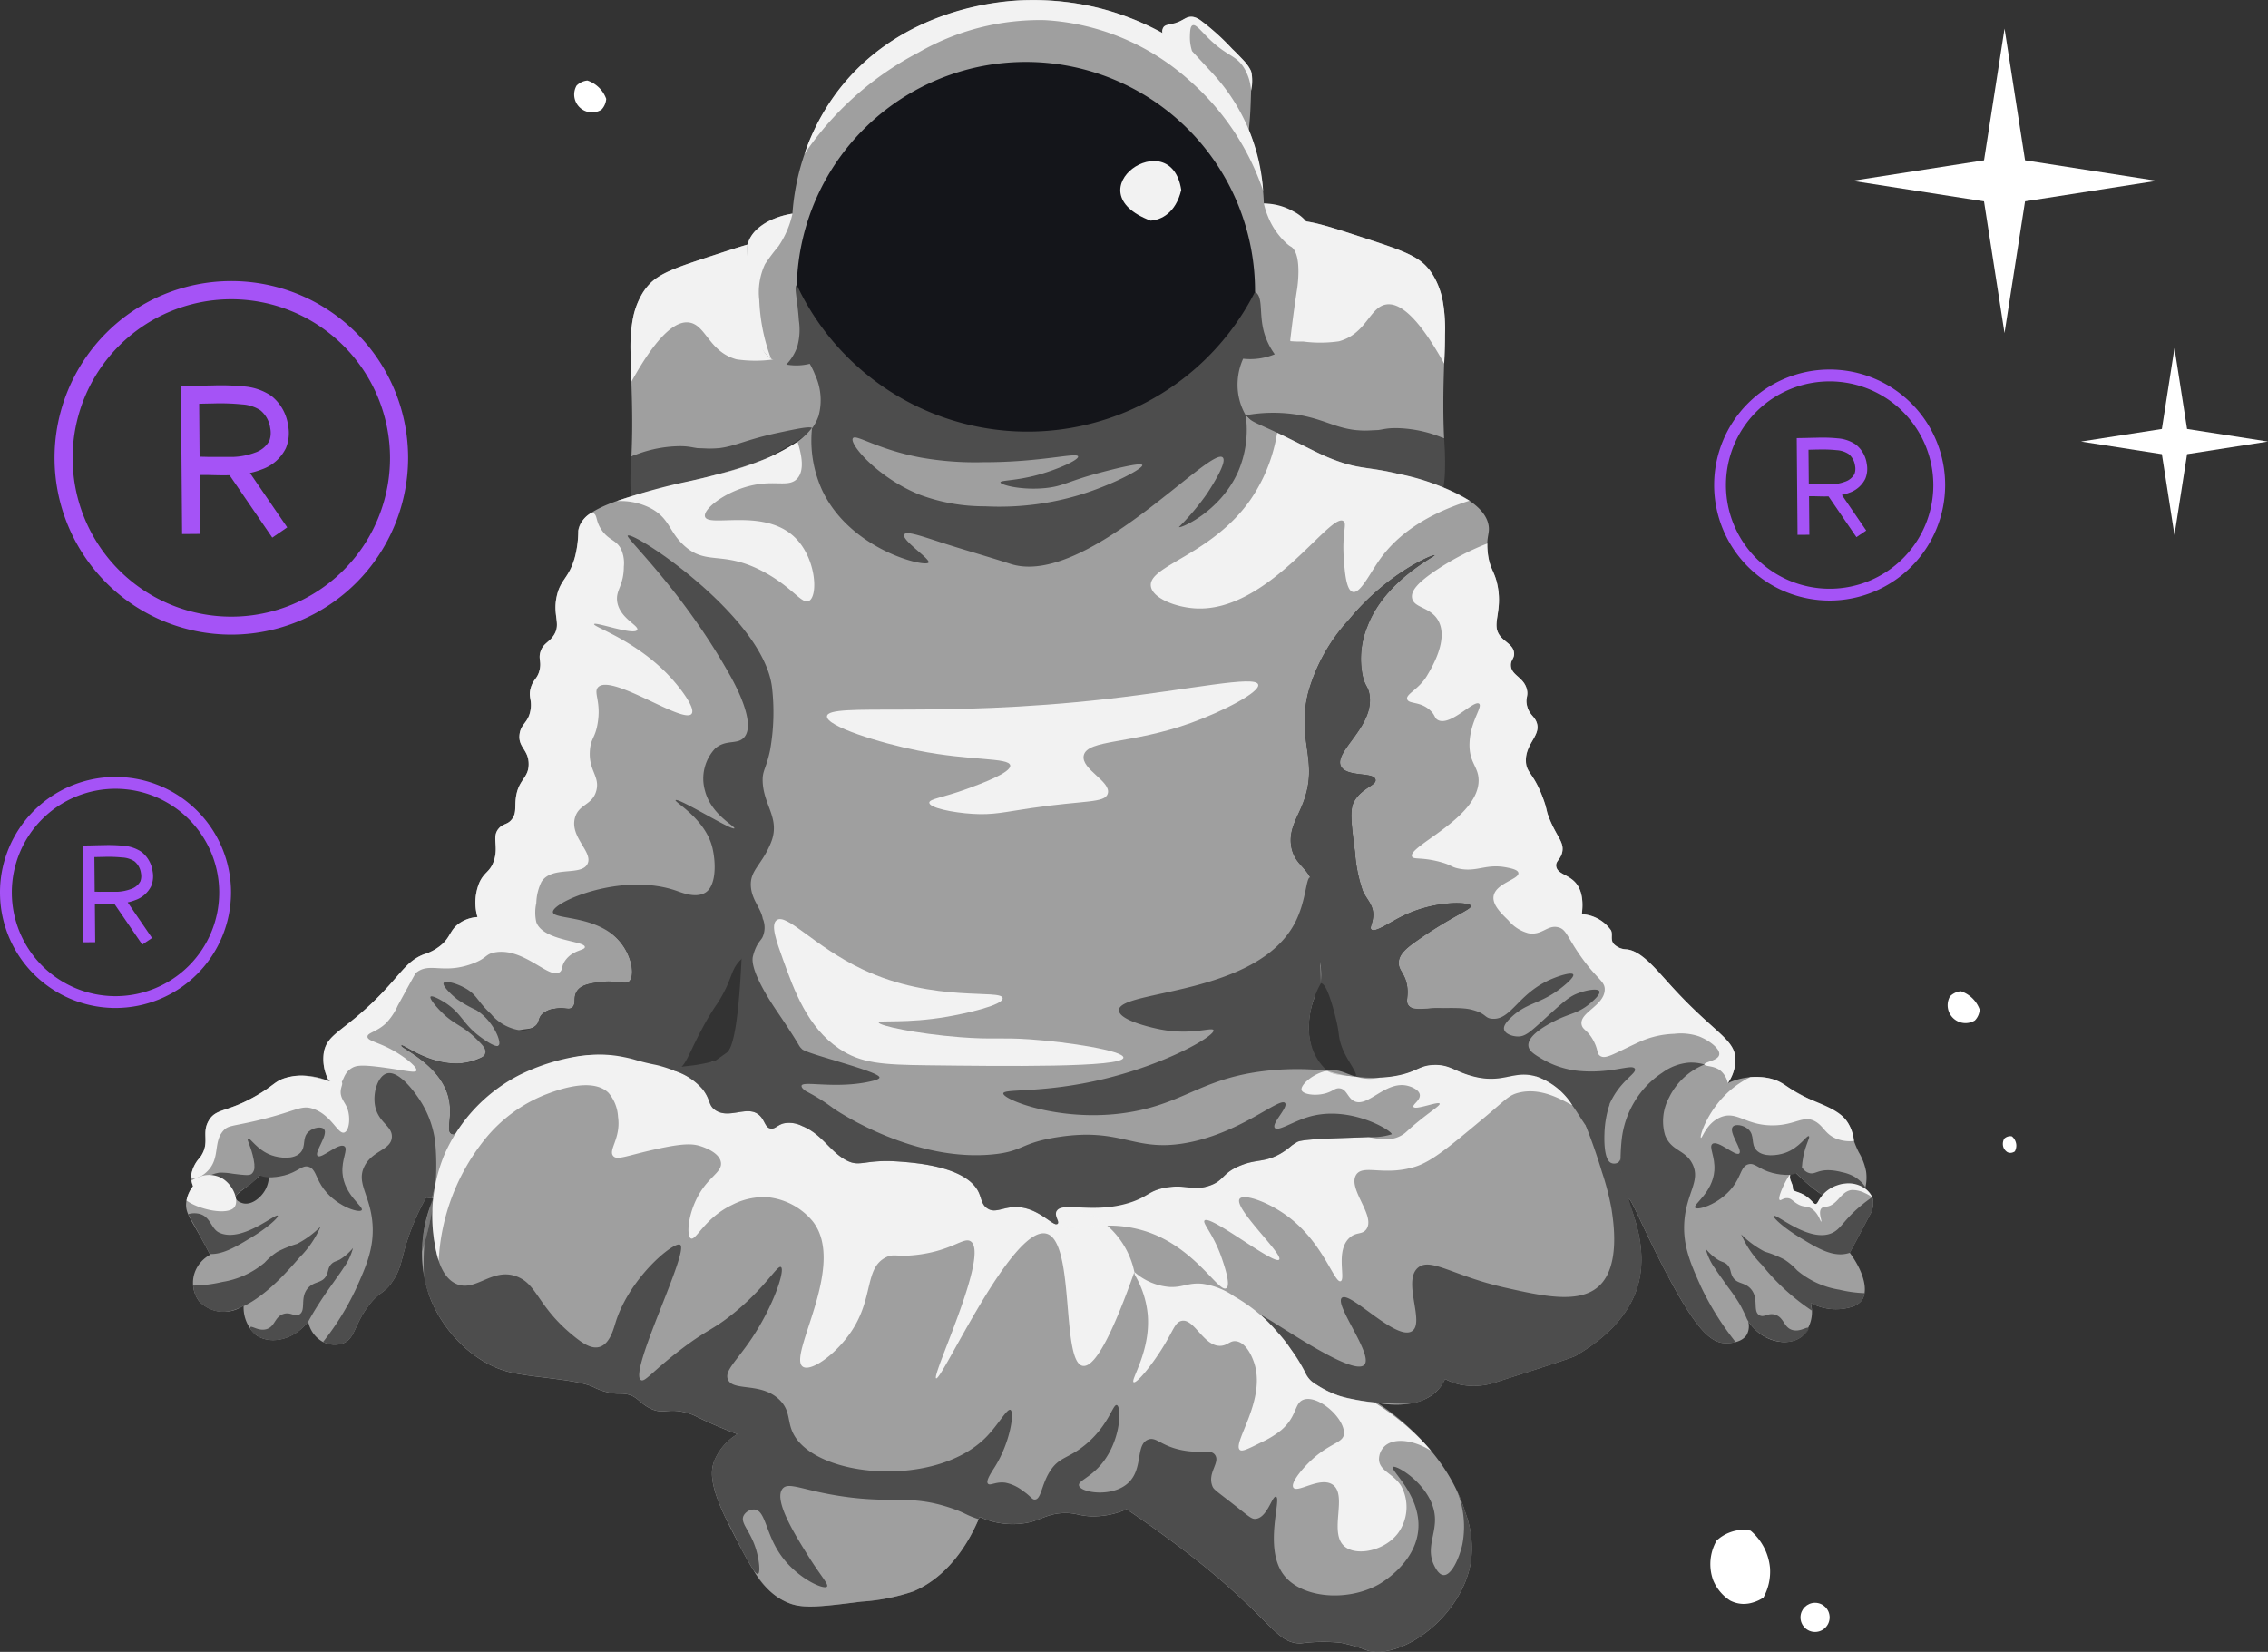 <svg xmlns="http://www.w3.org/2000/svg" width="243.971" height="177.698" viewBox="0 0 243.971 177.698">
  <rect x="0" y="0" width="243.971" height="177.698" fill="#333333" stroke="none"/>
  <g id="Сгруппировать_1177" data-name="Сгруппировать 1177" transform="translate(-811 -762)">
    <g id="Сгруппировать_181" transform="translate(816.868 792.237)">
      <g id="Сгруппировать_76-3" transform="translate(0)">
        <path id="Контур_43-4" d="M-1023.6-2303.061a19.016,19.016,0,0,1-19.016-19.016,19.017,19.017,0,0,1,19.016-19.017,19.017,19.017,0,0,1,19.017,19.017h0a19.04,19.04,0,0,1-19.017,19.016m0-36.077a17.072,17.072,0,0,0-17.072,17.072,17.071,17.071,0,0,0,17.072,17.071,17.071,17.071,0,0,0,17.072-17.071h0a17.085,17.085,0,0,0-17.072-17.072" transform="translate(1042.616 2341.093)" fill="#a553f6"/>
      </g>
      <g id="Сгруппировать_77-3" transform="translate(13.59 11.208)">
        <path id="Контур_46-4" d="M-1025.812-2318.956l-4.594-6.711c-.165,0-.335.008-.509.01-.517,0-1.033-.013-1.533-.027l-.332-.009h-.839l.053,6.339-1.945.016-.133-15.919,1.52-.027c.623-.018,1.259-.032,1.9-.042a25.013,25.013,0,0,1,3.378.107,6.071,6.071,0,0,1,2.909,1,4.888,4.888,0,0,1,1.823,3.167,4.3,4.3,0,0,1-.232,2.471,4.556,4.556,0,0,1-2.606,2.291,8.056,8.056,0,0,1-1.263.378l4.011,5.854Zm-6.937-8.683h2.809a7.524,7.524,0,0,0,2.276-.464,2.758,2.758,0,0,0,1.533-1.255,2.512,2.512,0,0,0,.1-1.369,3,3,0,0,0-1.063-1.927,4.023,4.023,0,0,0-1.978-.634,23.453,23.453,0,0,0-3.121-.1q-.742.012-1.484.032l.047,5.7c.3,0,.59.009.881.017" transform="translate(1035.643 2335.344)" fill="#a553f6"/>
      </g>
    </g>
    <g id="Сгруппировать_182" transform="translate(995.391 801.751)">
      <g id="Сгруппировать_76-4">
        <path id="Контур_43-5" d="M-919.9-2318.029a12.425,12.425,0,0,1-12.426-12.426A12.425,12.425,0,0,1-919.9-2342.88a12.426,12.426,0,0,1,12.425,12.426h0a12.44,12.44,0,0,1-12.425,12.426m0-23.578a11.154,11.154,0,0,0-11.154,11.153A11.153,11.153,0,0,0-919.9-2319.3a11.154,11.154,0,0,0,11.154-11.154h0a11.166,11.166,0,0,0-11.154-11.153" transform="translate(932.326 2342.88)" fill="#a553f6"/>
      </g>
      <g id="Сгруппировать_77-4" transform="translate(8.883 7.324)">
        <path id="Контур_46-5" d="M-921.344-2328.416l-3-4.387c-.108,0-.216,0-.333.008-.338,0-.675-.009-1-.018l-.216-.006h-.548l.034,4.144-1.271.01-.086-10.406.994-.017c.407-.012.822-.021,1.238-.028a16.618,16.618,0,0,1,2.207.072,3.963,3.963,0,0,1,1.9.656,3.191,3.191,0,0,1,1.189,2.069,2.806,2.806,0,0,1-.151,1.614,2.98,2.98,0,0,1-1.7,1.5,5.319,5.319,0,0,1-.825.248l2.62,3.828Zm-4.538-5.673h1.837a4.9,4.9,0,0,0,1.488-.3,1.794,1.794,0,0,0,1-.82,1.635,1.635,0,0,0,.064-.894,1.97,1.97,0,0,0-.695-1.261,2.64,2.64,0,0,0-1.3-.412,15.055,15.055,0,0,0-2.04-.064c-.323,0-.647.012-.973.021l.032,3.723c.193,0,.386.006.576.011" transform="translate(927.768 2339.125)" fill="#a553f6"/>
      </g>
    </g>
    <g id="Сгруппировать_183" transform="translate(811 845.578)">
      <g id="Сгруппировать_76-5" transform="translate(0 0)">
        <path id="Контур_43-6" d="M-1088.959-2305.979a12.426,12.426,0,0,1-12.426-12.425,12.425,12.425,0,0,1,12.426-12.426,12.425,12.425,0,0,1,12.425,12.426h0a12.445,12.445,0,0,1-12.425,12.425m0-23.579a11.154,11.154,0,0,0-11.154,11.154,11.154,11.154,0,0,0,11.154,11.154,11.154,11.154,0,0,0,11.154-11.154h0a11.166,11.166,0,0,0-11.154-11.154" transform="translate(1101.385 2330.83)" fill="#a553f6"/>
      </g>
      <g id="Сгруппировать_77-5" transform="translate(8.88 7.324)">
        <path id="Контур_46-6" d="M-1090.407-2316.366l-3-4.385c-.108,0-.216,0-.333.006-.338,0-.676-.009-1-.017l-.216-.006h-.548l.035,4.144-1.271.011-.087-10.406.994-.017c.407-.012.822-.022,1.238-.028a16.3,16.3,0,0,1,2.208.073,3.958,3.958,0,0,1,1.9.654,3.2,3.2,0,0,1,1.188,2.07,2.8,2.8,0,0,1-.151,1.613,2.98,2.98,0,0,1-1.7,1.5,5.349,5.349,0,0,1-.826.248l2.62,3.829Zm-4.532-5.679h1.837a4.955,4.955,0,0,0,1.488-.3,1.806,1.806,0,0,0,1-.821,1.636,1.636,0,0,0,.064-.895,1.964,1.964,0,0,0-.694-1.26,2.632,2.632,0,0,0-1.3-.414,15.434,15.434,0,0,0-2.041-.063q-.485.007-.972.02l.032,3.724c.193,0,.385.005.576.011" transform="translate(1096.831 2327.075)" fill="#a553f6"/>
      </g>
    </g>
    <g id="Сгруппировать_451" data-name="Сгруппировать 451" transform="translate(831.022 762)">
      <g id="Сгруппировать_450" data-name="Сгруппировать 450" transform="translate(47.798 25.683)">
        <path id="Контур_672" data-name="Контур 672" d="M175.85,93.831c-1.782-.461-3.933.242-8.235,1.648-3.8,1.241-5.7,1.862-6.872,3.092a5.146,5.146,0,0,0-.766,1.008c-1.948,3.407-1.068,6.674-1.09,14.179,0,.726-.016,1.9-.081,3.349a28.971,28.971,0,0,1,3.579-.651,29.388,29.388,0,0,1,4.673-.172c5.483.164,10.977-2.618,11.174-2.2.464.981-11.528,9.868-18.1,9.877,4.443,2.993,16.728.628,21.366-7.659C186.33,107.668,181.375,95.261,175.85,93.831Z" transform="translate(-158.702 -93.69)" fill="#9f9f9f"/>
        <path id="Контур_673" data-name="Контур 673" d="M178.229,122.983c-.115-.268-1.482.021-3.6.469-4.155.88-4.978,1.73-7.579,1.734-1.651,0-1.7-.34-3.421-.275a13.669,13.669,0,0,0-4.831,1.1c-.223,3.029-.063,5.261.237,5.753a3.8,3.8,0,0,0,.326.449,4.207,4.207,0,0,0,.763.649C175.256,125.509,178.419,123.425,178.229,122.983Z" transform="translate(-158.699 -102.589)" fill="#4d4d4d"/>
        <path id="Контур_674" data-name="Контур 674" d="M167.617,95.479c4.3-1.406,6.453-2.109,8.234-1.648,2.627.68,5.122,3.843,6.5,7.9a7.874,7.874,0,0,1-4.056,4.316,12.666,12.666,0,0,1-4.322.641,14.211,14.211,0,0,1-3.856-.023c-2.96-.807-3.278-3.666-5.068-3.96-1.184-.194-3.119.714-6.248,6.362-.071-1.159-.093-2.2-.09-3.114a17.116,17.116,0,0,1,.221-3.482,8.191,8.191,0,0,1,1.049-2.894,6.3,6.3,0,0,1,.764-1.006C161.92,97.341,163.82,96.721,167.617,95.479Z" transform="translate(-158.703 -93.69)" fill="#f2f2f2"/>
      </g>
      <path id="Контур_675" data-name="Контур 675" d="M256.755,91.036c1.781-.461,3.932.242,8.234,1.648,3.8,1.241,5.7,1.862,6.872,3.092a5.151,5.151,0,0,1,.766,1.008c1.947,3.407,1.068,6.675,1.09,14.179,0,.726.015,1.9.081,3.349a28.977,28.977,0,0,0-3.579-.651,30.525,30.525,0,0,0-4.673-.172c-5.741.125-8.95-1.088-9.143-.557s2.908,2.484,16.07,8.232c-4.443,2.993-16.727.628-21.366-7.659C246.276,104.872,251.231,92.466,256.755,91.036Z" transform="translate(-138.476 -67.155)" fill="#9f9f9f"/>
      <path id="Контур_676" data-name="Контур 676" d="M253.915,120.889a16.5,16.5,0,0,1,5.507-.069c3.312.535,4.37,1.729,7.579,1.734,1.651,0,1.7-.34,3.421-.275a13.668,13.668,0,0,1,4.831,1.1c.223,3.029.063,5.261-.236,5.753a3.815,3.815,0,0,1-.326.449,4.211,4.211,0,0,1-.763.649,31.562,31.562,0,0,1-20.013-9.34Z" transform="translate(-139.93 -76.218)" fill="#4d4d4d"/>
      <path id="Контур_677" data-name="Контур 677" d="M265.474,92.684c-4.3-1.406-6.453-2.109-8.235-1.648-2.627.68-5.122,3.843-6.5,7.9a7.875,7.875,0,0,0,4.056,4.316,12.666,12.666,0,0,0,4.322.641,14.21,14.21,0,0,0,3.856-.023c2.96-.807,3.278-3.666,5.068-3.96,1.184-.194,3.119.714,6.249,6.362.07-1.159.093-2.2.09-3.114a17.116,17.116,0,0,0-.221-3.482,8.191,8.191,0,0,0-1.049-2.894,6.3,6.3,0,0,0-.764-1.006C271.172,94.546,269.273,93.925,265.474,92.684Z" transform="translate(-138.961 -67.155)" fill="#f2f2f2"/>
      <path id="Контур_678" data-name="Контур 678" d="M271.375,185.7a2.1,2.1,0,0,0-.825-1.1,4.782,4.782,0,0,0,.1-1.858,6.343,6.343,0,0,0-.791-2.059c-.933-1.893-.6-2.22-1.168-3.161-.587-.978-1.139-.95-4.4-2.68-3.018-1.6-3.286-2.02-4.536-2.2a7.34,7.34,0,0,0-3.986.619,4.488,4.488,0,0,0,.825-2.405c.043-2.336-2.148-2.846-6.8-7.937-1.78-1.946-3.3-3.889-4.914-4.055a1.948,1.948,0,0,1-1.409-.619c-.348-.474-.037-1-.275-1.443a4.125,4.125,0,0,0-3.127-1.718c.239-1.887-.2-2.875-.715-3.432-.774-.841-1.886-.894-2.034-1.688-.113-.606.5-.757.653-1.615.182-1.027-.565-1.558-1.352-3.45-.442-1.063-.232-.957-.71-2.254-1.031-2.8-1.8-2.717-1.856-3.986-.09-1.962,1.714-2.82,1.134-4.261-.264-.657-.754-.763-1-1.684-.235-.893.157-1.055-.034-1.821-.334-1.335-1.684-1.486-1.718-2.577-.019-.613.4-.726.344-1.34-.08-.832-.9-1.111-1.443-1.753-1.08-1.277.21-2.511-.309-5.36-.318-1.747-.887-1.846-1.082-3.711-.177-1.692.252-1.993.1-2.886-.556-3.345-7.542-5.026-9.792-5.568-3.25-.782-4.085-.436-6.959-1.545-1.048-.4-2.241-1-4.626-2.193-3.5-1.75-4.151-1.749-4.755-2.548-.515-.682-1.424-2.379-.282-6.086A6.417,6.417,0,0,0,208.1,94.1c1.29-1.063,1.668-2.888,2.371-6.494.674-3.455,1-5.208.258-6.443-1.212-2.028-3.913-2.428-4.859-2.524-.028-.76-.093-1.572-.21-2.429a24.869,24.869,0,0,0-1.406-5.5c.01-.09.024-.226.04-.392.123-1.258.152-2.2.181-3.057.084-2.581.094-2.54.086-2.577-.156-.71-.485-1.153-2.732-3.3-2.745-2.622-3.245-2.906-3.848-2.818-.782.115-1.308.791-2.268.962,0,0-.581.1-.729.4a.478.478,0,0,0-.049.243.392.392,0,0,0,.04.131A28.758,28.758,0,0,0,179.9,56.776c-2.844.141-13.5,1.106-20.1,10.1a24.938,24.938,0,0,0-4.641,12.845c-3.194.568-4.209,2-4.548,2.61-.8,1.45,0,2.281.685,7.739.393,3.138.282,4.088,1.185,4.948,1.32,1.256,3.46,1.038,4.541.844,1.48,2.727,1.339,4.489.957,5.582-2.643,7.562-25.332,7.1-25.857,12.387a11.434,11.434,0,0,1-.361,2.835c-.634,2.3-1.551,2.36-1.959,4.226-.466,2.133.527,2.981-.361,4.252-.52.744-1.125.831-1.392,1.727-.232.778.131,1.026-.091,1.959s-.661.952-.94,1.881c-.306,1.023.149,1.255-.028,2.376-.225,1.424-1.026,1.46-1.183,2.624-.193,1.427.974,1.647.979,3.221s-1.165,1.637-1.392,3.763c-.1.95.072,1.5-.387,2.139-.477.66-.95.455-1.443,1.031-.787.919.03,1.9-.533,3.516-.412,1.185-1.011,1.128-1.546,2.3a5.577,5.577,0,0,0-.206,3.711,3.8,3.8,0,0,0-2.182.842c-.73.622-.754,1.219-1.512,1.976a5.185,5.185,0,0,1-2.062,1.186c-2.078.8-2.562,2.393-5.773,5.412-3.174,2.984-4.659,3.268-5,5.154a4.945,4.945,0,0,0,.567,3.093,7.118,7.118,0,0,0-4.69-.361c-1.15.355-1.218.784-3.041,1.855-3.243,1.906-4.41,1.362-5.215,2.741-.827,1.417.2,2.352-.919,3.942a3.659,3.659,0,0,0-.979,1.993,2.561,2.561,0,0,0,.206,1.117,3.34,3.34,0,0,0-.746,1.946c-.023.968.474,1.54,1.76,3.879.364.662.649,1.206.828,1.552a3.51,3.51,0,0,0-1.584,1.729,3.319,3.319,0,0,0,.378,3.247,3.677,3.677,0,0,0,4.811.481,3.952,3.952,0,0,0,1.306,3.161c1.458,1.062,4.047.644,5.635-1.443a3.191,3.191,0,0,0,1.581,2.2,2.831,2.831,0,0,0,2.13.172c1.337-.5,1.186-1.916,2.749-4.02,1.232-1.659,1.658-1.225,2.648-2.712.963-1.447.866-2.32,1.647-4.642a25.173,25.173,0,0,1,1.93-4.319l.785.092a14.374,14.374,0,0,0-.275,10.893c1.428,3.465,4.594,6.8,8.384,7.766,2.52.645,7.269.752,9.14,1.649a6.647,6.647,0,0,0,1.855.619c.777.135,1.034.03,1.587.115,1.244.191,1.429.947,2.606,1.534,1.494.745,1.893-.127,4.092.526.822.244.8.375,2.849,1.261,1.037.447,1.9.782,2.461.995a5.975,5.975,0,0,0-2.53,2.991c-.318.921-.542,2.481,1.581,6.666,2.549,5.025,3.823,7.538,6.64,8.563,1.542.561,3.579.3,7.654-.213a21.827,21.827,0,0,0,5.546-1.086c1.239-.507,4.768-2.24,7.168-8.02a8.5,8.5,0,0,0,5.5.55c1.236-.336,1.971-.925,3.608-.962,1.24-.028,1.579.293,2.852.344a8.859,8.859,0,0,0,3.848-.756c.887.592,2.1,1.418,3.5,2.44,1.643,1.192,4.359,3.162,7.353,5.807,5.026,4.44,5.6,6.157,7.869,6.185a17.869,17.869,0,0,1,4.33-.069,18.508,18.508,0,0,1,2.921.859c3.764.923,10.124-3.748,11.064-9.552a10.964,10.964,0,0,0-.561-5.23c-1.967-6.456-7.145-10.271-9.851-11.951.524.115,4.892,1.017,6.985-1.462a4.174,4.174,0,0,0,.643-1.047,6.543,6.543,0,0,0,1.684.619,7.533,7.533,0,0,0,4.02-.344c5.345-1.706,8.025-2.564,8.384-2.783,1.551-.948,5.4-3.3,6.632-7.456,1.4-4.715-1.3-9.324-.979-9.432.281-.1,1.8,3.745,4.278,8.4,2.962,5.566,4.526,7.1,6.116,7.147.208.007,1.758.054,2.337-.928a1.955,1.955,0,0,0,.135-1.443c1.585,2.365,4.387,2.771,5.775,1.649a3.7,3.7,0,0,0,.962-3.608,5.746,5.746,0,0,0,4.361.438,2.26,2.26,0,0,0,1.068-.645c.817-1,.326-3.074-1.235-5.193.749-1.369,1.433-2.67,2.094-3.947A2.524,2.524,0,0,0,271.375,185.7ZM98.534,184.584c-.439.914-1.5,1.833-2.474,1.6-.061-.015-.7-.176-.773-.567-.088-.477.768-.761,2.19-2.062.735-.672.961-1.012,1.16-.928C98.944,182.756,98.915,183.79,98.534,184.584ZM149.8,159.8c.346.714.017,4.011-.1,5.219-.228,2.277-.626,4.293-1.988,5.467a1.991,1.991,0,0,1-.859.369c-.4.158-.6.213-1.114.4-.33.12-.622.233-.87.333a16.213,16.213,0,0,0-1.837-.04c-.42.025-.693.088-.718.209-.013.065.052.121.173.182-.505.006-.927-.024-1.2-.045-2.108-.158-2.639-.885-4.467-1.374-4.465-1.2-8.814,1.126-10.308,1.924a18.591,18.591,0,0,0-2.9,1.929c-2.915,2.345-4.347,4.779-5.141,4.324-.605-.346.165-1.793-.275-3.78-.809-3.656-5.248-5.448-5.085-5.7.142-.223,2.847,2.08,6.254,1.924a6.775,6.775,0,0,0,4.192-1.924c.8-.7,1.213-1.378,2.268-1.65.744-.192,1.346-.049,1.787-.55.356-.4.2-.738.619-1.168a2.382,2.382,0,0,1,1.374-.593c1.1-.2,1.459.18,1.854-.128.484-.377.068-1.057.517-1.754.422-.656,1.272-.8,2.2-.95,2.132-.338,3.061.349,3.469-.15.558-.683.224-2.451-.687-3.78-2.316-3.378-7.535-3.753-7.559-3.642S133.407,155.981,149.8,159.8Zm85.355,12.745c-.377.744-2.551.266-4.89.254a7.789,7.789,0,0,1-2.223-.357c-1.746-.522-2.237-1.161-3.814-1.134-1.683.028-1.837.767-4.223,1.187a12.267,12.267,0,0,1-1.688.176,18.966,18.966,0,0,1-2.58-.112c-.072.089-.218.084-1.173-.143a17.816,17.816,0,0,1-1.881-.49c-1.387-.652-1.759-2.65-1.9-3.428a8.97,8.97,0,0,1,.461-4.251c.264-1,.449-1.705.763-1.723a7.527,7.527,0,0,0-.042-2.143c-.252-1.707-.632-1.64-.825-3.4-.292-2.679.56-3.091.108-4.848-.546-2.125-1.976-2.237-2.393-4.154-.375-1.72.468-3.045,1.048-4.4,2.089-4.874-.571-6.918.722-12.267a19.112,19.112,0,0,1,4.433-7.937c4.183-5.074,9.093-7.027,9.174-6.907s-5.356,2.738-7.216,7.628a9.175,9.175,0,0,0-.516,5.36c.28,1.189.569,1.1.722,1.959.62,3.458-3.878,6.145-3.059,7.759.61,1.2,3.546.586,3.716,1.435.125.623-1.471.869-2.306,2.352-.485.862-.3,2.408.1,5.463a16.2,16.2,0,0,0,.825,4.123c.387.918,1.128,1.48,1.134,2.577,0,.9-.417,1.379-.2,1.605.375.383,1.882-.7,3.288-1.4,3.526-1.76,7.3-1.581,7.422-1.134.1.36-2.11,1.136-5.773,3.711-1.106.777-1.956,1.446-1.993,2.371-.035.879.7,1.154.91,2.577.171,1.154-.219,1.6.155,2.062.494.607,1.62.375,2.44.309,2.509-.2,4.53,1.029,6.735,2.371C232.96,169.017,235.653,171.565,235.158,172.542Zm30.874,13.144a1.275,1.275,0,0,0-.429.215c-.23.178-.224.307-.344.352-.288.108-.525-.569-1.271-.979-.585-.321-1.064-.248-1.2-.619-.048-.129,0-.175-.077-.472-.081-.333-.167-.4-.215-.61-.074-.326-.011-.791.189-.876s.423.3,1.16.928a21.069,21.069,0,0,0,1.838,1.486.7.7,0,0,1,.344.4A.5.5,0,0,1,266.032,185.686Z" transform="translate(-89.938 -56.743)" fill="#9f9f9f"/>
      <path id="Контур_679" data-name="Контур 679" d="M339.511,238.859c-.735-.672-.961-1.012-1.16-.928-.307.131-.278,1.164.1,1.959.439.914,1.5,1.833,2.474,1.6.061-.015.7-.176.773-.567C341.789,240.443,340.932,240.158,339.511,238.859Z" transform="translate(-165.608 -111.978)" fill="none"/>
      <path id="Контур_680" data-name="Контур 680" d="M100.98,237.829c-.2-.085-.425.255-1.16.928-1.422,1.3-2.279,1.585-2.19,2.062.072.391.712.552.773.567.976.235,2.035-.684,2.474-1.6C101.258,238.994,101.287,237.96,100.98,237.829Z" transform="translate(-92.281 -111.947)" fill="none"/>
      <path id="Контур_681" data-name="Контур 681" d="M291.7,198.115a9.677,9.677,0,0,1-3.789-1.266c-.8-.473-1.41-.842-1.468-1.414-.121-1.192,2.23-2.375,2.938-2.732,1.523-.767,2.372-.734,3.66-1.8.24-.2,1.2-1,1.031-1.34s-1.368-.131-2.268.206c-.809.3-1.333.7-3.005,2.21-2.078,1.877-2.6,2.468-3.513,2.449-.588-.012-1.328-.277-1.454-.742-.083-.3.1-.684.73-1.289,1.635-1.563,2.958-1.438,5-2.886.8-.569,1.852-1.478,1.7-1.752s-1.4.1-2.268.464c-3.657,1.514-4.37,4.454-6.443,4.3-.832-.06-.6-.525-2.03-.927-.568-.16-1.253-.316-4.524-.181-1.448.06-2.082.129-2.44-.309-.373-.459.016-.908-.155-2.062-.211-1.423-.945-1.7-.911-2.577.036-.925.887-1.593,1.993-2.371,3.662-2.575,5.87-3.351,5.773-3.711-.12-.448-3.9-.627-7.422,1.134-1.406.7-2.913,1.782-3.288,1.4-.221-.226.2-.709.2-1.605-.006-1.1-.747-1.659-1.134-2.577a16.2,16.2,0,0,1-.825-4.123c-.4-3.056-.588-4.6-.1-5.463.834-1.483,2.431-1.729,2.306-2.352-.17-.849-3.106-.233-3.715-1.435-.819-1.614,3.679-4.3,3.059-7.759-.153-.854-.441-.77-.721-1.959a9.174,9.174,0,0,1,.516-5.36c1.86-4.89,7.3-7.5,7.216-7.628s-4.992,1.833-9.174,6.907a19.114,19.114,0,0,0-4.433,7.937c-1.292,5.349,1.367,7.393-.722,12.267-.58,1.353-1.423,2.678-1.048,4.4.417,1.917,1.846,2.029,2.393,4.154.452,1.758-.4,2.169-.108,4.848.192,1.762.573,1.695.825,3.4a7.524,7.524,0,0,1,.042,2.143c.686-.038,1.464,3.221,1.616,3.832.408,1.639.205,1.781.61,2.941.517,1.482,1.8,2.9,1.508,3.261a18.939,18.939,0,0,0,2.579.112,12.26,12.26,0,0,0,1.689-.176c2.386-.42,2.54-1.159,4.223-1.187,1.577-.027,2.068.612,3.814,1.134,3.521,1.053,4.564-.633,7.113.1a7.457,7.457,0,0,1,3.887,3.1c1.21,1.695,1.923,3.354,2.789,3.1.69-.2.364-1.8,1.571-3.935,1.129-2,2.6-2.626,2.371-3.093C297.6,197.319,295.346,198.5,291.7,198.115Z" transform="translate(-142.051 -82.933)" fill="#4d4d4d"/>
      <path id="Контур_682" data-name="Контур 682" d="M163.125,155.985c-.877-7.66-15.025-16.971-15.531-16.356-.216.262,5.984,6,11.064,15.119.5.905,2.81,5.125,1.443,6.6-.73.786-1.925.163-3.092,1.168a4.73,4.73,0,0,0-1.1,4.536c.648,2.579,3.3,3.856,3.161,4.055-.212.307-6.074-3.361-6.322-3.024-.15.2,3.28,2.035,3.986,5.223.4,1.792.322,4.1-.825,4.742-.992.557-2.289.054-3.024-.206-5.869-2.075-13.363,1.185-13.332,2.268.025.9,5.208.213,7.559,3.642.912,1.329,1.245,3.1.687,3.78-.408.5-1.337-.188-3.469.15-.929.147-1.779.294-2.2.95-.449.7-.033,1.376-.517,1.754-.395.307-.757-.077-1.854.128a2.382,2.382,0,0,0-1.374.593c-.416.43-.263.764-.619,1.168a2.3,2.3,0,0,1-1.787.55,5,5,0,0,1-3.093-1.752c-1.493-1.383-1.466-2.014-2.7-2.734-.98-.57-2.208-.88-2.382-.6s.763,1.219,1.443,1.752a12.867,12.867,0,0,0,2.038,1.158c1.856,1.132,2.8,3.484,2.429,3.825-.31.287-1.7-.716-2.234-1.134-1.659-1.31-1.8-2.376-3.538-3.487-.544-.348-1.409-.806-1.548-.637-.154.188.615,1.125,1.306,1.787,1.313,1.258,2.119,1.311,3.5,2.646.72.694,1.187,1.154,1.082,1.621-.213.952-2.627,1.12-2.766,1.128-3.422.211-6.13-2.118-6.254-1.924-.163.256,4.276,2.048,5.086,5.7.44,1.987-.33,3.434.275,3.78.794.454,2.226-1.979,5.141-4.324a18.58,18.58,0,0,1,2.9-1.929c1.494-.8,5.843-3.12,10.308-1.924,1.828.49,2.359,1.216,4.467,1.374a7.359,7.359,0,0,0,1.2.045c1.118-.149,1.493-1.836,2.959-4.525a26.813,26.813,0,0,1,1.7-2.81c1.727-2.733,1.242-3.538,2.656-4.8a6.862,6.862,0,0,0,1.382-1.513,5.853,5.853,0,0,0,.758-1.643c.433-1.8-1.118-2.681-1.246-4.544-.114-1.658,1.025-2.2,1.993-4.33a5.885,5.885,0,0,0,.331-.857c.643-2.307-.94-3.617-1.053-6.05-.058-1.257.346-1.32.79-3.4A23.135,23.135,0,0,0,163.125,155.985Z" transform="translate(-100.097 -82.003)" fill="#4d4d4d"/>
      <path id="Контур_683" data-name="Контур 683" d="M273.93,273.78l-.145-.03.044.028Z" transform="translate(-145.988 -122.901)" fill="none" opacity="0.49"/>
      <path id="Контур_684" data-name="Контур 684" d="M186.946,287.856c-4.392-.628-5.956-1.664-6.6-.825-.956,1.252,1.4,5.015,2.851,7.324,1.274,2.033,2.161,2.953,1.942,3.19-.332.36-3.184-.878-4.946-3.365-1.669-2.356-1.634-4.808-2.837-4.933a1.27,1.27,0,0,0-1.185.67c-.372.781.677,1.571,1.288,3.453.4,1.231.538,2.7.261,2.805-.1.038-.26-.105-.457-.371a7.733,7.733,0,0,0,3.933,3.551c1.542.561,3.579.3,7.654-.213a21.833,21.833,0,0,0,5.546-1.086c1.22-.5,4.664-2.193,7.06-7.77-1.488-.479-1.327-.644-2.968-1.194C194.088,287.615,192.423,288.64,186.946,287.856Z" transform="translate(-116.205 -126.855)" fill="#9f9f9f" opacity="0.49"/>
      <path id="Контур_685" data-name="Контур 685" d="M126.705,249.158q-.128.433-.271.866a13.345,13.345,0,0,0,.228,2.736A25.637,25.637,0,0,1,126.705,249.158Z" transform="translate(-101.064 -115.404)" fill="#9f9f9f" opacity="0.49"/>
      <path id="Контур_686" data-name="Контур 686" d="M262.417,268.119a4.983,4.983,0,0,1-.866-1.022,24.525,24.525,0,0,0-1.649-2.886,14.227,14.227,0,0,0-1.114-1.347C261.053,265.563,260.487,266.595,262.417,268.119Z" transform="translate(-141.415 -119.583)" fill="#9f9f9f" opacity="0.49"/>
      <path id="Контур_687" data-name="Контур 687" d="M272.193,273.477l-.044-.028a20.851,20.851,0,0,1-3.731-.684c.437.151.793.248,1,.3A12.451,12.451,0,0,0,272.193,273.477Z" transform="translate(-144.351 -122.601)" fill="#9f9f9f" opacity="0.49"/>
      <path id="Контур_688" data-name="Контур 688" d="M282.249,280.844l.054.063Z" transform="translate(-148.568 -125.064)" fill="#9f9f9f" opacity="0.49"/>
      <path id="Контур_689" data-name="Контур 689" d="M270.914,223.35a5.828,5.828,0,0,0,.656.158,4.443,4.443,0,0,0,1.923-.046A19.045,19.045,0,0,1,270.914,223.35Z" transform="translate(-145.112 -107.536)" fill="#9f9f9f" opacity="0.49"/>
      <path id="Контур_690" data-name="Контур 690" d="M173.779,292.368c.42.827.8,1.58,1.166,2.276-.527-1.038-1.043-2.1-1.407-2.766C173.617,292.039,173.693,292.2,173.779,292.368Z" transform="translate(-115.425 -128.428)" fill="#9f9f9f" opacity="0.49"/>
      <path id="Контур_691" data-name="Контур 691" d="M273.786,273.749l.145.03.164,0,.055.037a11.057,11.057,0,0,0,3.407.08A29.742,29.742,0,0,1,273.786,273.749Z" transform="translate(-145.988 -122.901)" fill="#9f9f9f" opacity="0.49"/>
      <path id="Контур_692" data-name="Контур 692" d="M275.4,258.21a4.182,4.182,0,0,0,.643-1.047,6.539,6.539,0,0,0,1.684.619,7.532,7.532,0,0,0,4.02-.344c5.345-1.706,8.025-2.564,8.384-2.783,1.551-.949,5.4-3.3,6.632-7.456a9.9,9.9,0,0,0,.382-2.183,13.807,13.807,0,0,0-.084-2.322c-.029-.238-.062-.461-.1-.674a15.048,15.048,0,0,0-.4-1.687c-.413-1.426-.929-2.965-1.045-3.309q-.139-.727-.267-1.483-.185-1.095-.328-2.143a.73.73,0,0,1-.256.468.819.819,0,0,1-.727.074c-.856-.31-.771-2.7-.75-3.269a11.122,11.122,0,0,1,.563-3.1l-2.582,2.321c.474,1.189,1.112,2.9,1.745,5a28.72,28.72,0,0,1,1.031,3.986c.229,1.5.93,6.084-1.281,8.227-2.109,2.045-6.119,1.145-10.2.225-5.535-1.248-8-3.286-9.346-2.13-1.691,1.452.776,5.9-.636,6.817-1.69,1.1-6.659-4.335-7.542-3.587-.856.725,3.434,6.154,2.406,7.216-1.274,1.315-9.925-4.868-11.188-5.4a16.443,16.443,0,0,1,1.826,1.854l0,0a14.251,14.251,0,0,1,1.114,1.347,24.537,24.537,0,0,1,1.649,2.886,4.98,4.98,0,0,0,.866,1.022c.033.026.061.051.1.078a10.67,10.67,0,0,0,2.969,1.549,20.846,20.846,0,0,0,3.731.684,29.829,29.829,0,0,0,3.771.152A5.06,5.06,0,0,0,275.4,258.21Z" transform="translate(-140.613 -108.824)" fill="#4d4d4d"/>
      <path id="Контур_693" data-name="Контур 693" d="M177.1,298.592c-.492-.777-.993-1.684-1.541-2.736A22.937,22.937,0,0,0,177.1,298.592Z" transform="translate(-116.042 -129.641)" fill="#4d4d4d" opacity="0.49"/>
      <path id="Контур_694" data-name="Контур 694" d="M238.428,279.578c-.323,1.435-1.156,3.315-2.007,3.279-.494-.021-.837-.681-.983-.96-.98-1.883.186-3.414.037-5.34-.253-3.284-4.164-5.621-4.517-5.33s3.082,3.08,2.727,6.8c-.344,3.615-4.032,5.714-4.283,5.852-3.411,1.877-8.3,1.462-10.2-1.059-2.178-2.895-.176-8.264-.825-8.4-.423-.089-.924,2.273-2.187,2.387-.4.036-.626-.18-1.988-1.253-2.332-1.838-2.519-1.868-2.68-2.319-.508-1.424.877-2.482.309-3.3-.462-.666-1.48-.106-3.556-.515-2.311-.456-2.777-1.49-3.659-1.134-1.378.555-.469,3.165-2.165,4.69-1.719,1.546-5.052,1.02-5.257.258-.134-.5,1.141-.822,2.371-2.268,2.148-2.524,2.229-6.2,1.7-6.391-.428-.157-.837,2.128-3.35,4.226-1.844,1.54-2.813,1.3-3.814,2.835-.96,1.468-.953,3.053-1.649,3.093-.325.018-.4-.319-1.289-.928a4.491,4.491,0,0,0-1.856-.876c-1.055-.161-1.679.368-1.907.1-.266-.309.394-1.242.773-1.855,1.643-2.656,2.089-5.853,1.649-6.082-.36-.188-1.319,1.61-2.629,2.938-5.416,5.49-18.258,4.387-20.72-.361-.7-1.349-.279-2.449-1.478-3.642-1.968-1.96-5-.882-5.567-2.2-.4-.937.915-1.973,2.543-4.4,2.387-3.556,3.629-7.406,3.161-7.7-.391-.244-1.659,2.2-5.154,5.017-2.2,1.777-2.785,1.68-5.7,3.917-3.014,2.31-3.769,3.465-4.2,3.223-1.4-.793,5.279-13.973,4.2-14.563-.675-.367-5.452,3.557-6.941,8.384-.225.729-.625,2.288-1.718,2.612-.852.252-1.76-.353-2.656-1.069-4.021-3.213-3.981-5.613-6.209-6.49-2.688-1.058-4.483,1.752-6.6.756-2.458-1.158-2.563-6.147-2.4-8.867a31.278,31.278,0,0,1-.972,4.52,25.564,25.564,0,0,0-.043,3.6,12.622,12.622,0,0,0,.731,2.462c1.428,3.465,4.594,6.8,8.384,7.766,2.52.645,7.269.752,9.14,1.649a6.645,6.645,0,0,0,1.855.619c.777.135,1.034.03,1.587.115,1.244.191,1.429.947,2.606,1.534,1.494.745,1.893-.127,4.092.526.822.244.8.375,2.849,1.261,1.037.447,1.9.782,2.461.995a5.974,5.974,0,0,0-2.53,2.991c-.3.883-.518,2.362,1.34,6.176.364.668.88,1.728,1.407,2.766.549,1.052,1.05,1.959,1.542,2.736.2.265.356.409.457.371.277-.1.139-1.574-.261-2.805-.611-1.882-1.66-2.673-1.289-3.453a1.27,1.27,0,0,1,1.185-.67c1.2.125,1.168,2.578,2.837,4.933,1.762,2.486,4.614,3.725,4.946,3.365.219-.237-.668-1.158-1.942-3.19-1.448-2.309-3.807-6.072-2.851-7.324.641-.84,2.205.2,6.6.825,5.477.784,7.141-.241,11.546,1.237,1.64.551,1.48.716,2.968,1.194.036-.083.072-.164.107-.249a8.5,8.5,0,0,0,5.5.55c1.236-.336,1.971-.925,3.608-.962,1.24-.028,1.579.293,2.852.344a8.857,8.857,0,0,0,3.848-.756c.887.592,2.1,1.418,3.5,2.44,1.643,1.192,4.359,3.162,7.353,5.807,5.026,4.44,5.6,6.157,7.869,6.185a17.869,17.869,0,0,1,4.33-.069,18.485,18.485,0,0,1,2.921.859c3.765.923,10.124-3.748,11.065-9.552a10.968,10.968,0,0,0-.561-5.23,17.944,17.944,0,0,0-.96-2.463A10.137,10.137,0,0,1,238.428,279.578Z" transform="translate(-101.146 -113.422)" fill="#4d4d4d"/>
      <path id="Контур_695" data-name="Контур 695" d="M166.316,221.887q.37.139.755.287a7.73,7.73,0,0,0,1.083-.247A16.15,16.15,0,0,0,166.316,221.887Z" transform="translate(-113.223 -107.086)" fill="#4d4d4d" opacity="0.49"/>
      <path id="Контур_696" data-name="Контур 696" d="M186.71,121.723c3.053,6.367,11.079,8.24,11.408,7.7.229-.378-2.966-2.437-2.612-3.024.231-.382,1.66.113,3.848.825,2.508.815,5.05,1.525,7.56,2.337,8.077,2.612,21.522-12.739,22.85-11.442.5.492-1.12,3.009-1.684,3.883a27.238,27.238,0,0,1-3.031,3.605c.148.179,4.4-1.628,6.33-5.873a11.3,11.3,0,0,0,.859-6.151,6.645,6.645,0,0,1-.807-2.286,6.812,6.812,0,0,1,.526-3.8,6.951,6.951,0,0,0,3.4-.479,7.5,7.5,0,0,1-1.16-2.4c-.555-2.039-.041-3.774-.959-4.319a1.156,1.156,0,0,0-.622-.148,5.925,5.925,0,0,0-3.2-3.319c-6.1-1.982-12.186,13.2-22.641,15.105-4.445.81-11.471-.455-21.854-11.58-.592-.748-.852-.847-.979-.79-.326.144.056,1.374.223,3.8a6.725,6.725,0,0,1-.172,2.835,5.177,5.177,0,0,1-1.179,1.919,6,6,0,0,0,2.524-.079c.079.135.169.3.262.486s.2.415.294.664a6.477,6.477,0,0,1,.4,4.431,4.913,4.913,0,0,1-.716,1.371A12.861,12.861,0,0,0,186.71,121.723Z" transform="translate(-118.254 -68.908)" fill="#4d4d4d"/>
      <path id="Контур_697" data-name="Контур 697" d="M318.776,238.308c.212-3.1,1.763-4.371.893-6.185-.765-1.6-2.3-1.381-2.972-3.164a5.337,5.337,0,0,1,.438-4.017,7.247,7.247,0,0,1,3.81-3.558,4.954,4.954,0,0,0-1.687-.2,5.644,5.644,0,0,0-2.844,1.077,9.617,9.617,0,0,0-3,3.127,10.02,10.02,0,0,0-1.374,4.055,22.774,22.774,0,0,0-.058,4.164,8.692,8.692,0,0,1,.554,1.894,12.72,12.72,0,0,0,1.022,2.884,15.061,15.061,0,0,1-.78-2.568c.281-.1,1.8,3.745,4.278,8.4,2.962,5.566,4.526,7.1,6.116,7.147a4.172,4.172,0,0,0,1.124-.118,30.6,30.6,0,0,1-3.729-5.959C319.5,242.909,318.6,240.916,318.776,238.308Z" transform="translate(-157.613 -106.873)" fill="#4d4d4d"/>
      <path id="Контур_698" data-name="Контур 698" d="M333.143,233.834c-.876.308-2.374.483-3.093-.275-.655-.69-.14-1.6-.893-2.268-.508-.449-1.368-.586-1.649-.275-.52.575,1.085,2.525.687,2.886s-2.283-1.478-2.886-1.031c-.426.316.324,1.372.206,2.886-.186,2.383-2.343,3.642-2.062,3.986s2.982-.5,4.33-2.646c.629-1,.672-1.818,1.374-2.027.727-.217,1.1.535,2.611.928.271.07,2.32.58,3.024-.309.228-.287.1-.452.275-1.374.271-1.441.788-2.148.618-2.268C335.459,231.887,334.72,233.28,333.143,233.834Z" transform="translate(-161.122 -109.822)" fill="#4d4d4d"/>
      <path id="Контур_699" data-name="Контур 699" d="M113.246,251.895c1.337-.5,1.186-1.916,2.749-4.02,1.232-1.659,1.658-1.225,2.648-2.712.963-1.447.866-2.32,1.647-4.641a25.161,25.161,0,0,1,1.93-4.319l.612.072c.153-.626.281-1.07.342-1.293a.6.6,0,0,1,.037-.165.645.645,0,0,1-.037.165c-.044.268-.112.851-.16,1.621a26.054,26.054,0,0,0,.175-6.4,10.624,10.624,0,0,0-1.374-4.055c-.732-1.242-2.544-3.707-3.848-3.3-.951.3-1.512,2.085-1.237,3.5.351,1.81,1.888,2.137,1.8,3.364-.1,1.4-2.129,1.4-2.972,3.164-.87,1.814.682,3.081.893,6.185.178,2.609-.721,4.6-1.793,6.981a28.924,28.924,0,0,1-3.527,5.685A2.811,2.811,0,0,0,113.246,251.895Z" transform="translate(-96.4 -107.369)" fill="#4d4d4d"/>
      <path id="Контур_700" data-name="Контур 700" d="M127.24,243.827a15.367,15.367,0,0,0-.8,4.571q.143-.432.271-.866A30.743,30.743,0,0,1,127.24,243.827Z" transform="translate(-101.065 -113.779)" fill="#4d4d4d" opacity="0.49"/>
      <path id="Контур_701" data-name="Контур 701" d="M127.849,242.183c-.081.333-.169.717-.257,1.143.172-.512.332-.9.429-1.122Z" transform="translate(-101.418 -113.278)" fill="#4d4d4d" opacity="0.49"/>
      <path id="Контур_702" data-name="Контур 702" d="M128.454,240.251a.643.643,0,0,0,.037-.165A.572.572,0,0,0,128.454,240.251Z" transform="translate(-101.681 -112.639)" fill="#4d4d4d" opacity="0.49"/>
      <path id="Контур_703" data-name="Контур 703" d="M127.615,241.616l.172.02c-.1.225-.256.611-.429,1.122a30.65,30.65,0,0,0-.534,3.706,31.276,31.276,0,0,0,.972-4.52c.047-.77.116-1.353.16-1.621C127.9,240.546,127.768,240.99,127.615,241.616Z" transform="translate(-101.184 -112.711)" fill="#4d4d4d" opacity="0.49"/>
      <path id="Контур_704" data-name="Контур 704" d="M109.871,233.249c-.6-.447-2.48,1.4-2.886,1.031s1.207-2.311.687-2.886c-.281-.311-1.141-.174-1.649.275-.753.665-.239,1.577-.893,2.268-.719.758-2.217.583-3.093.275-1.576-.553-2.316-1.947-2.543-1.787-.169.12.347.827.618,2.268.174.923.047,1.087.275,1.375.7.889,2.753.379,3.024.309,1.515-.393,1.884-1.145,2.611-.928.7.209.746,1.026,1.374,2.027,1.347,2.146,4.039,3,4.33,2.646s-1.876-1.6-2.062-3.986C109.547,234.622,110.3,233.565,109.871,233.249Z" transform="translate(-92.841 -109.937)" fill="#4d4d4d"/>
      <path id="Контур_705" data-name="Контур 705" d="M112.877,197.55c.511-.153.368-1.165,1.392-1.753.529-.3,1.2-.4,5,.206,1.38.22,1.826.28,1.907.1.166-.363-1.3-1.546-2.758-2.319-1.482-.786-2.5-.9-2.5-1.34s.947-.48,1.959-1.417a6.5,6.5,0,0,0,1.289-1.907c1.271-2.325,1.908-3.489,1.959-3.531,1.456-1.211,2.893.162,6.03-.979,1.675-.609,1.381-1.043,2.474-1.237,3.148-.559,5.9,3.016,6.993,2.113.334-.275.111-.636.619-1.306.815-1.076,2.048-1.013,2.062-1.374.026-.689-4.48-.643-5.223-2.68a4.683,4.683,0,0,1,0-2.062,5.537,5.537,0,0,1,.55-2.268c1.112-1.772,4.247-.594,4.948-1.924.67-1.272-1.919-2.876-1.34-4.982.41-1.493,1.886-1.326,2.3-2.921.408-1.565-.894-2.176-.687-4.4.118-1.269.56-1.255.825-2.817.4-2.377-.468-3.312.034-3.883,1.373-1.56,9.164,3.968,10.068,2.852.454-.56-1.026-2.546-2.079-3.728-3.676-4.127-8.523-5.62-8.4-5.927.115-.289,4.321,1.258,4.639.619.228-.459-1.938-1.266-2.165-3.093-.151-1.216.711-1.646.722-3.711a3.666,3.666,0,0,0-.309-1.907c-.529-.994-1.295-.913-2.062-2.01-.686-.981-.439-1.569-.9-1.839a.707.707,0,0,0-.169-.063,2.787,2.787,0,0,0-1.459,1.954,11.435,11.435,0,0,1-.361,2.835c-.634,2.3-1.551,2.36-1.959,4.226-.466,2.133.527,2.981-.361,4.252-.52.744-1.125.831-1.392,1.727-.232.778.131,1.026-.091,1.959s-.661.952-.94,1.881c-.306,1.023.149,1.255-.028,2.376-.225,1.424-1.026,1.46-1.183,2.624-.193,1.427.974,1.647.979,3.221s-1.165,1.637-1.392,3.763c-.1.95.072,1.5-.387,2.139-.477.66-.95.455-1.443,1.031-.787.919.03,1.9-.533,3.516-.412,1.185-1.011,1.128-1.546,2.3a5.577,5.577,0,0,0-.206,3.711,3.8,3.8,0,0,0-2.182.842c-.73.622-.754,1.219-1.512,1.976A5.185,5.185,0,0,1,122,183.582c-2.078.8-2.562,2.393-5.773,5.412-3.174,2.984-4.659,3.268-5,5.154a4.83,4.83,0,0,0,.489,2.931C112.2,197.456,112.609,197.63,112.877,197.55Z" transform="translate(-96.41 -80.926)" fill="#f2f2f2"/>
      <path id="Контур_706" data-name="Контур 706" d="M279.409,146.694c.171,1.125,2.007.957,2.835,2.474,1.106,2.026-.695,5.024-1.237,5.927-.887,1.477-2.325,1.965-2.113,2.526.2.528,1.406.183,2.474,1.185.564.53.436.822.825,1.031,1.338.721,3.868-2.2,4.433-1.752.415.33-.967,1.9-1.031,4.278-.056,2.069.95,2.459.979,3.917.081,4.084-7.684,7.158-7.164,8.247.168.352.985.037,2.977.565,1.311.348,1.156.537,2.023.723,2.028.435,2.943-.584,5.257-.1.5.1,1.126.241,1.185.567.124.681-2.427,1.1-2.666,2.488-.158.919.774,1.827,1.584,2.614a4.179,4.179,0,0,0,2.165,1.392c1.469.256,2.024-.919,3.181-.647.9.213.962,1.026,2.437,3.121,1.8,2.554,2.646,2.67,2.586,3.647-.1,1.709-2.761,2.408-2.483,3.723.118.557.616.537,1.237,1.649.579,1.037.358,1.435.751,1.7.588.4,1.465-.232,4.094-1.445a9.814,9.814,0,0,1,3.866-.929,6.094,6.094,0,0,1,2.628.259c1.127.42,2.371,1.365,2.216,2.01s-1.613.74-1.576,1.029c.03.237,1,.086,1.731.672a2.358,2.358,0,0,1,.773,1.34,4.487,4.487,0,0,0,.825-2.405c.043-2.336-2.148-2.846-6.8-7.937-1.78-1.946-3.3-3.889-4.914-4.055a1.949,1.949,0,0,1-1.409-.619c-.348-.474-.037-1-.275-1.443a4.125,4.125,0,0,0-3.127-1.718c.239-1.887-.2-2.875-.715-3.432-.774-.841-1.886-.894-2.034-1.688-.112-.606.5-.757.653-1.615.182-1.027-.565-1.558-1.352-3.45-.442-1.063-.232-.957-.71-2.254-1.031-2.8-1.8-2.717-1.855-3.986-.09-1.962,1.714-2.82,1.134-4.261-.264-.657-.754-.763-1-1.684-.235-.893.157-1.055-.034-1.821-.334-1.335-1.684-1.486-1.718-2.577-.019-.613.4-.726.343-1.34-.08-.832-.9-1.111-1.443-1.753-1.08-1.277.21-2.511-.309-5.36-.318-1.747-.887-1.846-1.082-3.711a6.957,6.957,0,0,1-.04-.946,28.616,28.616,0,0,0-5.63,2.956C279.972,145.109,279.3,145.955,279.409,146.694Z" transform="translate(-147.538 -82.385)" fill="#f2f2f2"/>
      <path id="Контур_707" data-name="Контур 707" d="M249.7,230.2a7.9,7.9,0,0,1-1.252.9c-1.753.972-2.5.542-4.284,1.267-2.05.832-1.7,1.651-3.436,2.2-1.7.538-2.321-.163-4.4.137a8.382,8.382,0,0,0-1.237.311,21.93,21.93,0,0,0-2.921,1.167c-2.334.917-3.417-.386-6.894.4a12.728,12.728,0,0,0-1.43.412,2.848,2.848,0,0,0,.941,2.178c1.128.9,2.942.37,3.982.064a7.978,7.978,0,0,0,1.09-.408,12.939,12.939,0,0,1,4.545.756c5.041,1.832,7.445,6.479,8.247,5.979.515-.322-.206-2.426-.481-3.23-.89-2.6-2.113-3.761-1.855-4.055.588-.671,7.483,4.812,8.025,4.21.5-.554-4.976-5.592-4.245-6.547.454-.592,3.3.379,5.567,2.2,3.5,2.818,4.64,6.9,5.292,6.666.576-.2-.58-3.286.962-4.673.722-.65,1.345-.305,1.787-.893,1.073-1.431-1.98-4.313-1.1-5.842.707-1.227,2.965.13,6.323-.893,1.8-.549,3.684-2.122,7.449-5.268,2.391-2,2.664-2.442,3.736-2.707,2.388-.592,4.561.731,5.759,1.349a7.457,7.457,0,0,0-3.887-3.1c-2.549-.736-3.592.95-7.113-.1-1.746-.522-2.237-1.161-3.814-1.134-1.683.028-1.837.767-4.223,1.187a12.247,12.247,0,0,1-1.688.176,4.443,4.443,0,0,1-1.923.046,5.833,5.833,0,0,1-.656-.158l-.157-.015c-1.6-.154-2.4-.231-2.9-.618-1.568.306-2.929,1.569-2.749,2.1.166.485,1.759.7,2.955.206.505-.21.691-.443,1.1-.412.8.06.868,1.011,1.581,1.375,1.482.755,3.391-2.234,5.769-1.644.5.124,1.237.46,1.309.957.086.589-.809,1.065-.687,1.306.2.392,2.678-.631,2.818-.344.086.176-.782.7-2.131,1.787s-1.375,1.235-1.787,1.512c-1.105.743-2.3.579-3.723.3-2.807.124-7.067.168-7.685.529C249.932,230.034,249.7,230.2,249.7,230.2Z" transform="translate(-130.763 -106.987)" fill="#f2f2f2"/>
      <path id="Контур_708" data-name="Контур 708" d="M269.574,223.045c-1.144-.342-1.782-.881-3.055-.633.494.386,1.295.463,2.9.618Z" transform="translate(-143.772 -107.231)" fill="#f2f2f2" opacity="0.49"/>
      <path id="Контур_709" data-name="Контур 709" d="M203.555,243.326a9.152,9.152,0,0,0-2.908-4.981c-2.685-.029-4.076.691-5.345-.2-.426.4-1.921-1.657-4.266-1.794-1.562-.091-2.4.733-3.3.137-.6-.4-.619-1.023-.893-1.649-1.244-2.84-6.748-3.25-8.567-3.386-3.831-.286-4.213.692-5.8-.188-1.7-.945-2.548-2.79-4.673-3.642a3.054,3.054,0,0,0-1.993-.275c-.686.189-.9.618-1.374.55-.621-.09-.614-.891-1.237-1.443-1.272-1.127-3.235.5-4.742-.55-.773-.538-.455-1.1-1.374-2.268a6.65,6.65,0,0,0-2.988-1.948,14.211,14.211,0,0,0-1.376-.474c-.692-.2-.822-.181-1.77-.412-1.05-.257-1.106-.334-2.027-.532-.714-.154-1.164-.213-1.392-.239-.161-.019-.61-.068-1.185-.083a16.974,16.974,0,0,0-2.562.163,22.059,22.059,0,0,0-6.355,2.014,17.541,17.541,0,0,0-8.113,8.618,17.26,17.26,0,0,0-.6,11.375,22.659,22.659,0,0,1,5.073-13.19,15.905,15.905,0,0,1,6.391-4.673c1.182-.454,5.019-1.927,6.8-.206a4.333,4.333,0,0,1,1.031,2.577c.337,2.324-1.086,3.579-.515,4.227.422.478,1.362-.02,4.536-.722,3.028-.67,4.026-.626,4.948-.309.327.112,1.945.668,2.1,1.717.129.89-.908,1.373-1.89,2.716-1.645,2.248-1.884,5.191-1.34,5.463s1.475-2.2,4.433-3.608a7.384,7.384,0,0,1,3.814-.825,7.24,7.24,0,0,1,4.845,2.577c3.768,4.755-2.8,14.6-1.031,15.669.941.566,3.847-1.569,5.463-4.226,2.073-3.409,1.23-6.375,3.4-7.525.921-.488,1.187-.014,3.5-.309,3.723-.473,4.917-1.934,5.67-1.443,2.087,1.361-4.248,14.472-3.711,14.741.6.3,8.186-16.508,11.855-15.566,3.118.8,1.559,13.825,3.917,14.225C199.495,253.681,201.629,248.782,203.555,243.326Z" transform="translate(-101.55 -106.499)" fill="#f2f2f2"/>
      <path id="Контур_710" data-name="Контур 710" d="M224.651,244.083a.555.555,0,0,0-.07.108c-.209.526.385,1.087.143,1.313,1.269.889,2.66.169,5.346.2a8.207,8.207,0,0,0-.638-.521C227.741,243.95,226.494,244.226,224.651,244.083Z" transform="translate(-130.973 -113.857)" fill="#f2f2f2" opacity="0.49"/>
      <path id="Контур_711" data-name="Контур 711" d="M233.594,227.255c-1.672.508-3.237,1.576-3.574,1.168-.389-.471,1.453-2.191,1.107-2.669-.536-.741-4.932,3.406-11.037,4.353-5.3.822-6.617-1.7-13.229-.722-4.258.627-3.795,1.551-7.157,1.884-8.368.83-16.336-4.387-17.116-4.91a20.354,20.354,0,0,0-7.186-3.474c-.849-.2-1.715-.311-3.448-.535-.406-.052-2.409-.307-4.116-.419l-1.837-.04c-.42.025-.692.088-.718.209-.013.065.052.121.173.182a6.648,6.648,0,0,1,2.988,1.948c.92,1.165.6,1.73,1.374,2.268,1.507,1.048,3.47-.578,4.742.55.623.552.616,1.353,1.237,1.443.471.069.689-.361,1.374-.55a3.054,3.054,0,0,1,1.993.275c2.125.852,2.972,2.7,4.673,3.642,1.583.88,1.965-.1,5.8.188,1.819.136,7.323.546,8.567,3.386.274.626.289,1.251.893,1.649.9.6,1.737-.228,3.3-.137,2.345.137,3.84,2.192,4.266,1.794.242-.226-.352-.787-.143-1.313a.562.562,0,0,1,.07-.108c.652-.951,3.993.372,7.833-.854,2.069-.66,2.1-1.366,4.055-1.649,2.077-.3,2.693.4,4.4-.137,1.737-.548,1.386-1.368,3.436-2.2,1.788-.725,2.531-.3,4.284-1.267a7.89,7.89,0,0,0,1.252-.9s.233-.171.581-.375c.619-.361,4.878-.4,7.685-.529a7.045,7.045,0,0,0,2.486-.3C242.686,228.763,238.087,225.889,233.594,227.255Z" transform="translate(-112.908 -107.092)" fill="#4d4d4d"/>
      <path id="Контур_712" data-name="Контур 712" d="M282.517,281.159c-.062-.074-.127-.149-.191-.224.061.07.119.145.18.217Z" transform="translate(-148.591 -125.092)" fill="#f2f2f2" opacity="0.49"/>
      <path id="Контур_713" data-name="Контур 713" d="M273.849,273.789a26.1,26.1,0,0,1,5.839,4.9,26.543,26.543,0,0,0-5.518-4.859l-.22-.042Z" transform="translate(-146.007 -122.914)" fill="#f2f2f2" opacity="0.49"/>
      <path id="Контур_714" data-name="Контур 714" d="M262.462,267.627a23.128,23.128,0,0,1-2.44-.38,9.977,9.977,0,0,1-3.744-1.487,2.973,2.973,0,0,1-.656-.472,2.891,2.891,0,0,1-.626-.918,18,18,0,0,0-1.556-2.508,17.441,17.441,0,0,0-1.448-1.828,22.868,22.868,0,0,0-1.828-1.856,17.972,17.972,0,0,0-2.763-1.951,7.937,7.937,0,0,0-3.436-1.374c-1.55-.153-2.112.4-3.5.344a6.424,6.424,0,0,1-3.837-1.617c.022.115.048.227.065.345a10.316,10.316,0,0,1,1.367,4.227c.343,3.952-1.9,7.08-1.512,7.285.32.169,2.035-1.886,3.367-4.123.98-1.646,1.12-2.326,1.787-2.474,1.375-.3,2.4,2.851,4.261,2.68.748-.068.968-.6,1.649-.481,1.138.192,1.737,1.867,1.856,2.2,1.457,4.078-2.414,8.823-1.476,9.494.261.187.941-.154,2.3-.835a9.891,9.891,0,0,0,2.13-1.306c1.736-1.489,1.384-2.892,2.378-3.267,1.576-.594,4.579,2.061,4.357,3.748-.122.93-1.665.94-3.711,2.955-.817.8-2.049,2.26-1.718,2.749.427.631,2.863-1.221,4.207-.329,1.687,1.121-.452,5.173,1.291,6.651,1.281,1.086,4.332.5,5.773-1.443a4.756,4.756,0,0,0,.344-5.017c-.828-1.375-2.348-1.623-2.405-2.886a1.972,1.972,0,0,1,.55-1.375c.918-.945,2.993-.841,5.051.435-.06-.072-.119-.147-.18-.217l-.054-.063A26.108,26.108,0,0,0,262.462,267.627Z" transform="translate(-134.62 -116.752)" fill="#f2f2f2"/>
      <path id="Контур_715" data-name="Контур 715" d="M273.994,273.793l.22.042-.055-.038Z" transform="translate(-146.051 -122.915)" fill="#f2f2f2" opacity="0.49"/>
      <path id="Контур_716" data-name="Контур 716" d="M264.1,270.5c-.035-.027-.063-.052-.1-.078a7.888,7.888,0,0,0,3.065,1.627A10.66,10.66,0,0,1,264.1,270.5Z" transform="translate(-143.007 -121.888)" fill="#f2f2f2" opacity="0.49"/>
      <path id="Контур_717" data-name="Контур 717" d="M255.94,260.152c-.063.093.86.685,1.979,1.883l0,0a16.417,16.417,0,0,0-1.826-1.854C256.006,260.143,255.953,260.132,255.94,260.152Z" transform="translate(-140.546 -118.753)" fill="#f2f2f2" opacity="0.49"/>
      <path id="Контур_718" data-name="Контур 718" d="M236.554,253.474c-.095-.077-.19-.155-.286-.239.116.181.234.379.351.584h0C236.6,253.7,236.576,253.589,236.554,253.474Z" transform="translate(-134.55 -116.647)" fill="#f2f2f2" opacity="0.49"/>
      <path id="Контур_719" data-name="Контур 719" d="M211.486,58.915a25.441,25.441,0,0,1,15.6,6.529,27.478,27.478,0,0,1,7.886,11.832,20.639,20.639,0,0,0-5.453-12.655l-2.193-2.372a4.748,4.748,0,0,1-.232-1.624c.017-.525.034-1.035.284-1.149.357-.163.907.612,1.836,1.506,1.929,1.858,2.836,1.681,3.7,3.07a5.244,5.244,0,0,1,.756,2.449,4.47,4.47,0,0,0,.008-2.092c-.088-.186-.211-.386-.211-.386-.033-.054-.112-.179-.23-.336a4.927,4.927,0,0,0-.384-.451c-.591-.619-.887-.929-1.189-1.207a23.1,23.1,0,0,0-3.454-3.107,1.932,1.932,0,0,0-.854-.363c-.738-.085-.9.448-2.1.733-.491.117-.844.118-1.031.412a.852.852,0,0,0-.086.6,28.713,28.713,0,0,0-7.4-2.827,29.94,29.94,0,0,0-6.434-.721s-.634,0-1.239.02c-1.836.065-13.163.643-20.1,10.1a23.871,23.871,0,0,0-3.34,6.438,33.509,33.509,0,0,1,12.239-10.9A26.168,26.168,0,0,1,211.486,58.915Z" transform="translate(-119.115 -56.749)" fill="#f2f2f2"/>
      <path id="Контур_720" data-name="Контур 720" d="M261.687,90.746a4.35,4.35,0,0,0-1.791-1.662,6.489,6.489,0,0,0-3.184-.849,8.436,8.436,0,0,0,.417,1.328,7.882,7.882,0,0,0,2.071,3c.421.369.408.251.618.467,1,1.032.482,4.343.482,4.343-.2,1.274-.461,3.109-.756,5.629l.142.009a5.135,5.135,0,0,0,.519-.6c.946-1.275.882-2.449,1.125-4.3.347-2.632.818-3.03.807-5.2A4.278,4.278,0,0,0,261.687,90.746Z" transform="translate(-140.782 -66.344)" fill="#f2f2f2"/>
      <path id="Контур_721" data-name="Контур 721" d="M178.67,95.241a20.557,20.557,0,0,1,1.443-1.924,9.99,9.99,0,0,0,1.51-3.511,8.164,8.164,0,0,0-1.9.52,6.1,6.1,0,0,0-2.029,1.272,3.53,3.53,0,0,0-.618.818,3.792,3.792,0,0,0-.27.675c-.373,1.329.774,5.883.9,8.868a4.579,4.579,0,0,0,.722,2.526,3.908,3.908,0,0,0,.885.914,20.25,20.25,0,0,1-1.263-6.309A7.136,7.136,0,0,1,178.67,95.241Z" transform="translate(-116.398 -66.823)" fill="#f2f2f2"/>
      <path id="Контур_722" data-name="Контур 722" d="M184.439,90.334a24.652,24.652,0,0,1,49.295.732,27.42,27.42,0,0,1-49.295-.732Z" transform="translate(-118.749 -59.682)" fill="#14151a"/>
      <path id="Контур_723" data-name="Контур 723" d="M291.7,198.115c-2.682-.387-3.542-.992-3.789-1.266-.92-1.021-.673-2.145-1.812-2.754a5.071,5.071,0,0,0-2.268-.412c-.7.023-.728.162-1.1.1-1.118-.178-1.1-1.479-2.211-2.19-.528-.339-1.867-.291-4.524-.181-1.448.06-2.082.129-2.44-.309-.373-.459.016-.908-.155-2.062-.211-1.423-.945-1.7-.911-2.577.036-.925.887-1.593,1.993-2.371,3.662-2.575,5.87-3.351,5.773-3.711-.12-.448-3.9-.627-7.422,1.134-1.406.7-2.913,1.782-3.288,1.4-.221-.226.2-.709.2-1.605-.006-1.1-.747-1.659-1.134-2.577a16.2,16.2,0,0,1-.825-4.123c-.4-3.056-.588-4.6-.1-5.463.834-1.483,2.431-1.729,2.306-2.352-.17-.849-3.106-.233-3.715-1.435-.819-1.614,3.679-4.3,3.059-7.759-.153-.854-.441-.77-.721-1.959a9.174,9.174,0,0,1,.516-5.36c1.86-4.89,7.3-7.5,7.216-7.628s-4.992,1.833-9.174,6.907a19.114,19.114,0,0,0-4.433,7.937c-1.292,5.349,1.367,7.393-.722,12.267-.58,1.353-1.423,2.678-1.048,4.4.417,1.917,1.846,2.029,2.393,4.154.452,1.758-.4,2.169-.108,4.848.192,1.762.573,1.695.825,3.4a7.524,7.524,0,0,1,.042,2.143c-.314.017-.5.721-.763,1.723a8.969,8.969,0,0,0-.461,4.251c.145.779.517,2.776,1.9,3.428a17.784,17.784,0,0,0,1.881.49c.955.227,1.1.232,1.173.143a18.939,18.939,0,0,0,2.579.112,12.26,12.26,0,0,0,1.689-.176c2.386-.42,2.54-1.159,4.223-1.187,1.577-.027,2.068.612,3.814,1.134,3.521,1.053,4.564-.633,7.113.1a7.457,7.457,0,0,1,3.887,3.1c1.21,1.695,1.923,3.354,2.789,3.1.829-.239.419-1.829,1.571-3.935,1.8-3.285,5.5-4.36,5.36-4.639C300.724,196.044,296.577,198.817,291.7,198.115Z" transform="translate(-142.051 -82.933)" fill="none"/>
      <path id="Контур_724" data-name="Контур 724" d="M100.988,237.831a.151.151,0,0,0-.062-.01,3.3,3.3,0,0,1-.578,1.3,6.8,6.8,0,0,1-1.8,1.34c-.528.33-.712.4-.894.388.1.367.7.522.761.536.976.235,2.035-.684,2.474-1.6C101.266,239,101.3,237.961,100.988,237.831Z" transform="translate(-92.289 -111.948)" fill="none"/>
      <path id="Контур_725" data-name="Контур 725" d="M339.227,239.091a3.177,3.177,0,0,1-.491-.973c-.177-.163-.285-.229-.385-.187-.307.131-.278,1.164.1,1.959.439.914,1.5,1.833,2.474,1.6.061-.015.7-.176.773-.567a.344.344,0,0,0,0-.135,3.383,3.383,0,0,1-.666-.354A6.8,6.8,0,0,1,339.227,239.091Z" transform="translate(-165.607 -111.978)" fill="none"/>
      <path id="Контур_726" data-name="Контур 726" d="M335.747,263.811a4.846,4.846,0,0,1-3.045-1.375,4.545,4.545,0,0,0,3.532,1.363A3.682,3.682,0,0,1,335.747,263.811Z" transform="translate(-163.949 -119.453)" fill="#9f9f9f"/>
      <path id="Контур_727" data-name="Контур 727" d="M338.159,264.351l-.029,0Z" transform="translate(-165.604 -120.036)" fill="#9f9f9f"/>
      <path id="Контур_728" data-name="Контур 728" d="M332.568,262.3c-.09-.087-.171-.18-.253-.272C332.4,262.118,332.481,262.21,332.568,262.3Z" transform="translate(-163.831 -119.327)" fill="#9f9f9f"/>
      <path id="Контур_729" data-name="Контур 729" d="M97.451,259.416l-.085.029Z" transform="translate(-92.203 -118.532)" fill="#9f9f9f"/>
      <path id="Контур_730" data-name="Контур 730" d="M332.695,262.43l-.016-.015Z" transform="translate(-163.942 -119.446)" fill="#4d4d4d"/>
      <path id="Контур_731" data-name="Контур 731" d="M332.117,261.771a5.53,5.53,0,0,1-.451-.577A4.754,4.754,0,0,0,332.117,261.771Z" transform="translate(-163.634 -119.074)" fill="#4d4d4d"/>
      <path id="Контур_732" data-name="Контур 732" d="M339.425,263.163a2.73,2.73,0,0,1-1.254.545,2.888,2.888,0,0,0,.893-.288c.662-.356,1.183-.993,1.068-1.175,0,0-.006,0-.007,0A2.613,2.613,0,0,1,339.425,263.163Z" transform="translate(-165.617 -119.393)" fill="#4d4d4d"/>
      <path id="Контур_733" data-name="Контур 733" d="M338.025,264.358c-.079.013-.16.02-.241.028C337.868,264.379,337.949,264.37,338.025,264.358Z" transform="translate(-165.498 -120.038)" fill="#4d4d4d"/>
      <path id="Контур_734" data-name="Контур 734" d="M334.4,258.724c-.936-.273-.87-1.332-1.835-1.636-.793-.25-1.184.355-1.7.055-.76-.437-.028-1.788-.911-2.818-.686-.8-1.562-.489-2.01-1.392-.231-.466-.144-.843-.55-1.237-.273-.265-.464-.242-.893-.464A5.685,5.685,0,0,1,325.09,250a6.426,6.426,0,0,0,1.048,2.182c.246.4.305.457,1.392,1.993a18.482,18.482,0,0,1,1.318,1.953c.706,1.366.563,1.273.811,1.655a5.546,5.546,0,0,0,.451.577c.082.092.163.185.253.272l.016.015a4.845,4.845,0,0,0,3.045,1.374,3.68,3.68,0,0,0,.487-.011c.081-.008.163-.015.241-.028l.028,0a2.729,2.729,0,0,0,1.253-.545,2.611,2.611,0,0,0,.7-.921C335.989,258.324,335.242,258.969,334.4,258.724Z" transform="translate(-161.624 -115.659)" fill="#4d4d4d"/>
      <path id="Контур_735" data-name="Контур 735" d="M342.43,255.576a2.259,2.259,0,0,0,1.068-.645,1.762,1.762,0,0,0,.355-.849,13.429,13.429,0,0,1-2.709-.371,9.288,9.288,0,0,1-4.561-2.087,6.871,6.871,0,0,0-1.366-1.16,11.9,11.9,0,0,0-2.113-.85,10.227,10.227,0,0,1-2.526-1.856,10.64,10.64,0,0,0,2.242,3.3,23.673,23.673,0,0,0,5.338,4.888,5.09,5.09,0,0,0-.089-.808A5.745,5.745,0,0,0,342.43,255.576Z" transform="translate(-163.298 -114.976)" fill="#4d4d4d"/>
      <path id="Контур_736" data-name="Контур 736" d="M345.26,237.867a4.574,4.574,0,0,0-1.387-.5,5.909,5.909,0,0,0-1.392-.206c-1.226-.014-1.468.48-2.087.309-1.031-.283-1.23-1.893-1.469-1.83-.168.045-.28.893,0,1.784.173.159.411.409.774.741,1.283,1.173,2.1,1.52,2.187,1.927a.6.6,0,0,0,.261.032c.656-.066.7-.9,1.392-1.289,1.114-.618,2.682.614,2.869.309C346.532,238.938,345.908,238.257,345.26,237.867Z" transform="translate(-165.794 -111.282)" fill="#4d4d4d"/>
      <path id="Контур_737" data-name="Контур 737" d="M341.961,245.825c-2.415,1.2-6.137-2.121-6.34-1.8-.117.182,1.117,1.286,2.68,2.242,2.086,1.276,3.765,2.3,5.5,1.722.748-1.369,1.433-2.67,2.094-3.947a2.523,2.523,0,0,0,.378-1.856,1.723,1.723,0,0,0-.063-.18c-.163.105-.354.241-.59.421C343.176,244.284,342.989,245.314,341.961,245.825Z" transform="translate(-164.837 -113.223)" fill="#4d4d4d"/>
      <path id="Контур_738" data-name="Контур 738" d="M107.151,256c.421-.663.8-1.222,1.318-1.953,1.086-1.536,1.146-1.6,1.392-1.993a6.427,6.427,0,0,0,1.048-2.182,5.683,5.683,0,0,1-1.409,1.237c-.43.222-.621.2-.893.464-.406.394-.319.771-.55,1.237-.448.9-1.324.59-2.01,1.392-.882,1.03-.151,2.38-.911,2.817-.52.3-.912-.3-1.7-.055-.965.3-.9,1.363-1.835,1.636-.85.248-1.607-.419-1.738-.213-.055.087.038.279.22.494a2.637,2.637,0,0,0,.379.341c1.458,1.062,4.047.644,5.635-1.443C106.326,257.354,106.684,256.733,107.151,256Z" transform="translate(-92.958 -115.62)" fill="#4d4d4d"/>
      <path id="Контур_739" data-name="Контур 739" d="M97.488,259.22a7.431,7.431,0,0,0,.944-.379c0-.03,0-.054,0-.069A4.36,4.36,0,0,1,97.488,259.22Z" transform="translate(-92.24 -118.335)" fill="#4d4d4d"/>
      <path id="Контур_740" data-name="Контур 740" d="M102.493,249.858a10.641,10.641,0,0,0,2.242-3.3,10.227,10.227,0,0,1-2.526,1.856,11.9,11.9,0,0,0-2.113.85,6.866,6.866,0,0,0-1.366,1.16,9.29,9.29,0,0,1-4.561,2.087,14.528,14.528,0,0,1-3.132.39,3.042,3.042,0,0,0,.619,1.664,3.492,3.492,0,0,0,3.78.958l.085-.029a4.339,4.339,0,0,0,.945-.448c0,.015,0,.039,0,.069C98.984,253.9,101.256,251.282,102.493,249.858Z" transform="translate(-90.273 -114.611)" fill="#4d4d4d"/>
      <path id="Контур_741" data-name="Контур 741" d="M97.8,238.108c.243-.251.418-.4.726-.695.168-.159.278-.242.372-.242a3.435,3.435,0,0,0,.072-1c-.024-.262-.056-.4-.16-.457-.294-.162-1.128.4-1.178.969a1.451,1.451,0,0,1-.077.515.948.948,0,0,1-.214.346c-.188.176-.455.184-1.143.118-.428-.041-.677-.077-.954-.112a7.449,7.449,0,0,0-1.382-.11,3.7,3.7,0,0,0-1.387.5,4.987,4.987,0,0,0-1.465.956,6.039,6.039,0,0,1,1.263-.43,3.409,3.409,0,0,1,2.216.5,3.37,3.37,0,0,1,1.122,1.2.417.417,0,0,1,0-.141.521.521,0,0,1,.14-.244,1.989,1.989,0,0,1,.246-.249,5.213,5.213,0,0,1,.576-.417A6.33,6.33,0,0,0,97.8,238.108Z" transform="translate(-90.265 -111.298)" fill="#4d4d4d"/>
      <path id="Контур_742" data-name="Контур 742" d="M97.212,247c1.564-.956,2.8-2.06,2.68-2.242-.2-.317-3.925,3-6.34,1.8-.825-.41-.893-1.656-2.029-1.985a2.351,2.351,0,0,0-1.271.016c.107.193.251.453.421.761.486.882.875,1.6,1.122,2.059.221.41.486.9.784,1.469C94.019,248.945,95.474,248.059,97.212,247Z" transform="translate(-90.034 -113.982)" fill="#4d4d4d"/>
      <path id="Контур_743" data-name="Контур 743" d="M291.7,198.115c-2.682-.387-3.542-.992-3.789-1.266-.92-1.021-.673-2.145-1.812-2.754a5.071,5.071,0,0,0-2.268-.412c-.7.023-.728.162-1.1.1-1.118-.178-1.1-1.479-2.211-2.19-.528-.339-1.867-.291-4.524-.181-1.448.06-2.082.129-2.44-.309-.373-.459.016-.908-.155-2.062-.211-1.423-.945-1.7-.911-2.577.036-.925.887-1.593,1.993-2.371,3.662-2.575,5.87-3.351,5.773-3.711-.12-.448-3.9-.627-7.422,1.134-1.406.7-2.913,1.782-3.288,1.4-.221-.226.2-.709.2-1.605-.006-1.1-.747-1.659-1.134-2.577a16.2,16.2,0,0,1-.825-4.123c-.4-3.056-.588-4.6-.1-5.463.834-1.483,2.431-1.729,2.306-2.352-.17-.849-3.106-.233-3.715-1.435-.819-1.614,3.679-4.3,3.059-7.759-.153-.854-.441-.77-.721-1.959a9.174,9.174,0,0,1,.516-5.36c1.86-4.89,7.3-7.5,7.216-7.628s-4.992,1.833-9.174,6.907a19.114,19.114,0,0,0-4.433,7.937c-1.292,5.349,1.367,7.393-.722,12.267-.58,1.353-1.423,2.678-1.048,4.4.417,1.917,1.846,2.029,2.393,4.154.452,1.758-.4,2.169-.108,4.848.192,1.762.573,1.695.825,3.4a7.524,7.524,0,0,1,.042,2.143c-.314.017-.5.721-.763,1.723a8.969,8.969,0,0,0-.461,4.251c.145.779.517,2.776,1.9,3.428a17.784,17.784,0,0,0,1.881.49c.955.227,1.1.232,1.173.143a18.939,18.939,0,0,0,2.579.112,12.26,12.26,0,0,0,1.689-.176c2.386-.42,2.54-1.159,4.223-1.187,1.577-.027,2.068.612,3.814,1.134,3.521,1.053,4.564-.633,7.113.1a7.457,7.457,0,0,1,3.887,3.1c1.21,1.695,1.923,3.354,2.789,3.1.829-.239.419-1.829,1.571-3.935,1.8-3.285,5.5-4.36,5.36-4.639C300.724,196.044,296.577,198.817,291.7,198.115Z" transform="translate(-142.051 -82.933)" fill="none"/>
      <path id="Контур_744" data-name="Контур 744" d="M100.98,237.829c-.2-.085-.425.255-1.16.928-1.422,1.3-2.279,1.585-2.19,2.062.072.391.712.552.773.567.976.235,2.035-.684,2.474-1.6C101.258,238.994,101.287,237.96,100.98,237.829Z" transform="translate(-92.281 -111.947)" fill="none"/>
      <path id="Контур_745" data-name="Контур 745" d="M339.511,238.859c-.735-.672-.961-1.012-1.16-.928-.307.131-.278,1.164.1,1.959.439.914,1.5,1.833,2.474,1.6.061-.015.7-.176.773-.567C341.789,240.443,340.932,240.158,339.511,238.859Z" transform="translate(-165.608 -111.978)" fill="none"/>
      <path id="Контур_746" data-name="Контур 746" d="M90.907,238.968a1.022,1.022,0,0,1-.186-.07,2.408,2.408,0,0,0,.032.376,4.053,4.053,0,0,1,.609-.317A1.055,1.055,0,0,1,90.907,238.968Z" transform="translate(-90.177 -112.277)" fill="#9f9f9f"/>
      <path id="Контур_747" data-name="Контур 747" d="M107.981,223.189a11.121,11.121,0,0,1,2.843.613A8.279,8.279,0,0,0,107.981,223.189Z" transform="translate(-95.439 -107.487)" fill="#9f9f9f"/>
      <path id="Контур_748" data-name="Контур 748" d="M91.36,234.168q.172-.072.353-.128a3,3,0,0,0,.7-.514c1.485-1.417.625-3.178,1.787-4.433.487-.526.843-.438,3.161-.962,4.66-1.054,5.079-1.829,6.46-1.374,2.026.667,2.7,2.855,3.4,2.543.495-.219.635-1.507.343-2.44-.247-.791-.842-1.2-.756-2.062.046-.458.253-.711.106-.925-.2-.289-.834-.2-1.36-.072a11.123,11.123,0,0,0-2.843-.613,5.856,5.856,0,0,0-1.848.252c-1.15.355-1.218.784-3.041,1.855-3.243,1.906-4.41,1.362-5.215,2.741-.827,1.417.2,2.352-.919,3.942a3.659,3.659,0,0,0-.979,1.993c0,.048,0,.091,0,.137a1.018,1.018,0,0,0,.186.07A1.05,1.05,0,0,0,91.36,234.168Z" transform="translate(-90.175 -107.487)" fill="#f2f2f2"/>
      <path id="Контур_749" data-name="Контур 749" d="M95.154,242.031c.528-.69-.124-2.425-1.374-3.127a2.872,2.872,0,0,0-2.285-.173,1.564,1.564,0,0,1-.353.128,4.056,4.056,0,0,0-.609.317,2.793,2.793,0,0,0,.172.6A3.6,3.6,0,0,0,90,241.32C91.283,242.282,94.434,242.971,95.154,242.031Z" transform="translate(-89.957 -112.178)" fill="#f2f2f2"/>
      <path id="Контур_750" data-name="Контур 750" d="M92,238.8q-.181.056-.353.128A1.61,1.61,0,0,0,92,238.8Z" transform="translate(-90.458 -112.246)" fill="#f2f2f2"/>
      <path id="Контур_751" data-name="Контур 751" d="M324.345,229.946c.139.081.586-1.59,2.113-2.216,1.767-.725,2.681.892,5.618.876,2.468-.013,3.285-1.163,4.587-.412.9.517,1.044,1.37,2.268,1.855a3.957,3.957,0,0,0,1.875.234,4.337,4.337,0,0,0-.655-1.952,4.686,4.686,0,0,0-.356-.474c-.887-1.021-2.71-1.6-4.043-2.206-2.284-1.036-2.409-1.816-4.233-2.146a7.147,7.147,0,0,0-1.869-.086,9.874,9.874,0,0,0-1.852,1.166C325.1,226.737,324.153,229.836,324.345,229.946Z" transform="translate(-161.394 -107.549)" fill="#f2f2f2"/>
      <path id="Контур_752" data-name="Контур 752" d="M345.712,240.025a3.07,3.07,0,0,0-2.182-.541,3.351,3.351,0,0,0-.807.18,3.6,3.6,0,0,0-2,1.615c-.083.173-.149.368-.3.4-.2.036-.333-.258-.8-.637a3.893,3.893,0,0,0-.639-.425c-.573-.3-.992-.3-1.038-.537a1.711,1.711,0,0,0-.044-.4,1.483,1.483,0,0,0-.053-.145,4.943,4.943,0,0,1-.2-.537c-.065-.283.028-.447-.008-.462-.138-.057-1.464,2.472-1.109,2.721.116.082.369-.234.825-.206.395.024.54.281.986.568.787.506,1.084.185,1.677.609.706.5.88,1.382.975,1.344s-.364-1.043.03-1.439a.707.707,0,0,1,.472-.159c1.275-.126,1.574-1.692,2.8-1.8a3.025,3.025,0,0,1,1.418.345,4.216,4.216,0,0,1,.757.43A2.722,2.722,0,0,0,345.712,240.025Z" transform="translate(-165.1 -112.164)" fill="#f2f2f2"/>
      <path id="Контур_753" data-name="Контур 753" d="M239.228,140.231c.185,1.276,2.641,2.238,4.742,2.371,7.882.5,14.561-10.437,15.978-9.381.409.305-.17,1.2.035,4.037.1,1.388.244,3.387.962,3.574.792.205,1.8-1.918,2.869-3.436,1.451-2.063,4.158-4.638,9.687-6.375a23.823,23.823,0,0,0-7.728-2.9c-3.25-.782-4.085-.436-6.959-1.545-1.322-.51-2.013-.908-4.626-2.193-.606-.3-1.094-.534-1.376-.67a17.66,17.66,0,0,1-2.864,7.193C245.769,136.891,238.906,138.008,239.228,140.231Z" transform="translate(-135.449 -77.159)" fill="#f2f2f2"/>
      <path id="Контур_754" data-name="Контур 754" d="M177.264,142.221c1-.578.749-4.666-1.581-6.872-3.331-3.155-9.321-.967-9.621-2.2-.218-.895,2.689-3.091,5.91-3.5,1.963-.252,3.2.266,3.986-.55.853-.882.507-2.617.059-3.986a26.05,26.05,0,0,1-3.294,1.774,34.017,34.017,0,0,1-5.354,1.741c-2.853.753-3.5.766-6.013,1.423-2.07.541-3.727,1.08-4.792,1.445a7.066,7.066,0,0,1,3.76.817c1.983,1.109,1.868,2.515,3.539,4,2.33,2.074,4.016.561,8.041,2.543C175.414,140.582,176.461,142.682,177.264,142.221Z" transform="translate(-110.25 -77.586)" fill="#f2f2f2"/>
      <path id="Контур_755" data-name="Контур 755" d="M249.412,192.512c-.467-.024-.409,2.474-1.61,4.826-4.071,7.97-19.037,7.26-18.967,9.484.032,1.042,3.338,1.837,4.536,2.062,3.321.624,5.509-.3,5.635.069.2.573-4.83,3.552-11.683,5.223-6.6,1.609-10.893,1.031-10.927,1.581-.044.713,7.083,3.506,14.775,1.787,5.015-1.121,7.02-3.432,13.264-4.192a29.6,29.6,0,0,1,6.8-.034,5.928,5.928,0,0,1-1.1-1.34c-1.557-2.607-.57-5.644-.343-6.34a9.22,9.22,0,0,1,.763-1.723C250.422,198.381,250.124,192.548,249.412,192.512Z" transform="translate(-128.491 -98.135)" fill="#4d4d4d"/>
      <path id="Контур_756" data-name="Контур 756" d="M173.116,201.726c-.333,8.616-1.016,11.142-1.649,11.6l-1.251.887c-.175.049-.406.11-.677.175-1.865.446-2.952.377-2.966.52-.025.26,3.488.8,3.914.867,2.249.347,5.48.888,9.483,1.7-.218-.151-.505-.385-.461-.589.122-.564,3.87.427,7.678-.522.117-.029.7-.178.7-.361-.015-.661-7.753-2.493-8.324-3.041-.1-.1-.191-.2-.191-.2-.214-.27-.309-.627-2.438-3.765-.565-.833-3.023-4.442-2.663-6.013a5.144,5.144,0,0,1,.412-1.134c.26-.488.455-.625.619-.928a2.485,2.485,0,0,0,.049-1.959Z" transform="translate(-113.302 -100.1)" fill="#4d4d4d"/>
      <path id="Контур_757" data-name="Контур 757" d="M181.183,199.1c-.638.514-.017,2.237.687,4.192,1.208,3.354,2.635,7.315,6.048,9.621,2.346,1.585,4.652,1.727,9.415,1.787,8.3.1,21.132.265,21.167-.825.024-.743-5.924-1.679-10.043-1.966-3.25-.226-3.933.05-7.55-.233-4.712-.37-8.76-1.248-8.728-1.581.028-.283,2.976.138,7.353-.618,1.976-.341,6.024-1.23,5.979-1.993-.06-1.023-7.334.542-15.05-3.093C185.253,201.942,182.241,198.25,181.183,199.1Z" transform="translate(-117.675 -100.106)" fill="#f2f2f2"/>
      <path id="Контур_758" data-name="Контур 758" d="M189.109,165.931c.176-1.515,11.85.241,30.2-1.856,9.053-1.034,15.9-2.568,16.184-1.546.23.817-3.835,2.905-7.216,4.123-6.432,2.318-11.163,1.765-11.545,3.5-.33,1.5,3,2.8,2.577,4.123-.321,1.017-2.408.689-8.247,1.546-2.919.429-4.057.755-6.288.618-2.148-.131-4.656-.65-4.659-1.2,0-.418,1.453-.534,4.041-1.482,1.54-.564,4.762-1.746,4.664-2.526-.111-.875-4.3-.473-9.921-1.6C194.85,168.832,188.983,167.015,189.109,165.931Z" transform="translate(-120.172 -88.891)" fill="#f2f2f2"/>
      <path id="Контур_759" data-name="Контур 759" d="M193.1,124.527c-.414.626,2.7,4.268,7.216,6.082a19.879,19.879,0,0,0,7.01,1.237,30,30,0,0,0,10.205-1.237c3.583-1.1,6.825-2.849,6.7-3.2-.139-.387-4.521.81-4.948.928-3.162.87-3.582,1.355-5.463,1.546-2.58.262-4.852-.34-4.845-.618.006-.232,1.592-.144,3.986-.79,2.141-.578,4.459-1.618,4.364-1.993-.121-.475-3.971.632-10.205.619a33.437,33.437,0,0,1-6.8-.515C195.64,125.687,193.418,124.042,193.1,124.527Z" transform="translate(-121.377 -77.381)" fill="#9f9f9f"/>
    </g>
    <path id="Контур_760" data-name="Контур 760" d="M241.057,84.776c-1.1-7.285-11.8.067-3.3,3.3C238.887,88,240.458,87.275,241.057,84.776Z" transform="translate(697.011 697.66)" fill="#f2f2f2"/>
    <path id="Контур_1076" data-name="Контур 1076" d="M246.258,48.5a1.86,1.86,0,0,0-.77.25,1.754,1.754,0,0,0-.387.3,1.921,1.921,0,0,0,2.67,2.593,1.753,1.753,0,0,0,.292-.392,1.858,1.858,0,0,0,.229-.78,3.249,3.249,0,0,0-2.034-1.976Z" transform="translate(627.92 722.162)" fill="#fff"/>
    <g id="Сгруппировать_1126" data-name="Сгруппировать 1126" transform="translate(1010.254 765.075)">
      <path id="Контур_1117" data-name="Контур 1117" d="M83.786,94.235l14.171-2.206L83.786,89.823,81.58,75.652,79.374,89.823,65.2,92.029l14.171,2.206,2.206,14.171Z" transform="translate(-65.203 -75.652)" fill="#fff"/>
    </g>
    <ellipse id="Эллипс_1040" data-name="Эллипс 1040" cx="1.568" cy="1.568" rx="1.568" ry="1.568" transform="translate(1004.68 934.414)" fill="#fff"/>
    <path id="Контур_1218" data-name="Контур 1218" d="M281.341,298.243a1.859,1.859,0,0,0-.77.25,1.753,1.753,0,0,0-.387.3,1.921,1.921,0,0,0,2.67,2.593,1.757,1.757,0,0,0,.292-.392,1.858,1.858,0,0,0,.229-.78,3.249,3.249,0,0,0-2.034-1.976Z" transform="translate(740.582 570.387)" fill="#fff"/>
    <path id="Контур_1230" data-name="Контур 1230" d="M159.431,228.288a.845.845,0,0,0-.193-.021.982.982,0,0,0-.631.26,1.145,1.145,0,0,0-.084.962,1.069,1.069,0,0,0,.41.49.72.72,0,0,0,.305.082.757.757,0,0,0,.258-.038.891.891,0,0,0,.245-.117,1.3,1.3,0,0,0,.159-.718A1.344,1.344,0,0,0,159.431,228.288Z" transform="translate(867.995 655.953)" fill="#fff"/>
    <path id="Контур_1231" data-name="Контур 1231" d="M52.214,331.492a3.758,3.758,0,0,0-.857-.095,4.361,4.361,0,0,0-2.8,1.153,5.086,5.086,0,0,0-.373,4.272A4.748,4.748,0,0,0,50,339a3.2,3.2,0,0,0,1.356.365A3.365,3.365,0,0,0,52.5,339.2a3.965,3.965,0,0,0,1.089-.518,5.764,5.764,0,0,0,.706-3.19A5.972,5.972,0,0,0,52.214,331.492Z" transform="translate(947.105 595.168)" fill="#fff"/>
    <g id="Сгруппировать_1135" data-name="Сгруппировать 1135" transform="translate(1034.855 799.442)">
      <path id="Контур_1232" data-name="Контур 1232" d="M135.147,168.832l8.7-1.355-8.7-1.355-1.355-8.7-1.355,8.7-8.7,1.355,8.7,1.355,1.355,8.7Z" transform="translate(-123.735 -157.42)" fill="#fff"/>
    </g>
  </g>
</svg>
